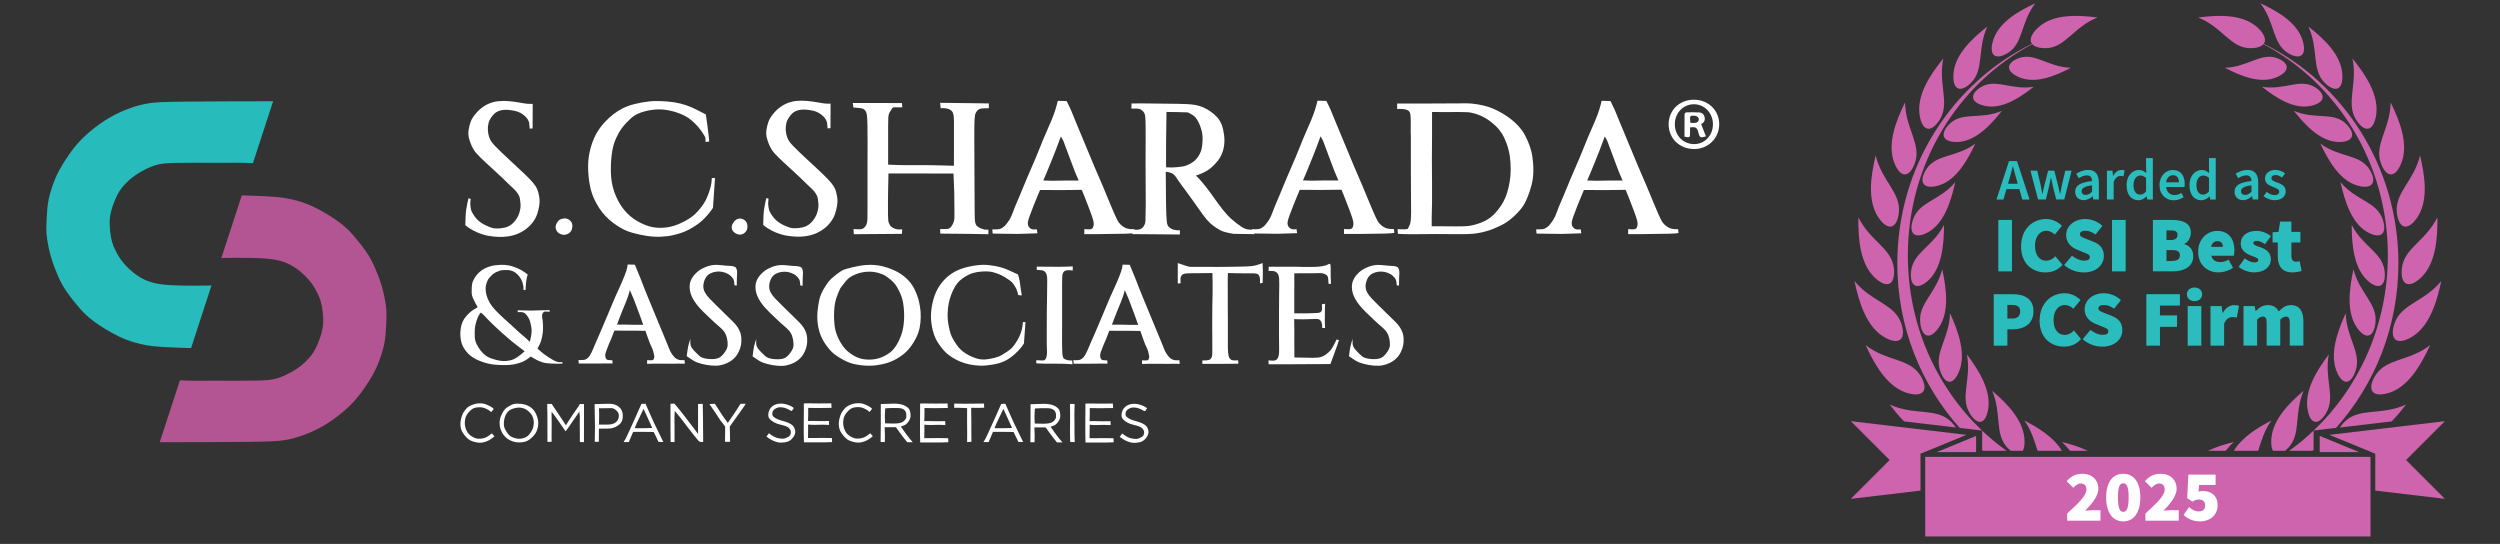 <?xml version="1.0" encoding="UTF-8"?>
<svg xmlns="http://www.w3.org/2000/svg" id="Layer_1" width="528.58" height="115" viewBox="0 0 528.58 115">
  <rect x="0" y="0" width="528.58" height="115" fill="#333333" stroke="none"/>
  <path d="M358.14,21.08c3.04,0,5.37,2.26,5.36,5.2-.01,2.93-2.33,5.22-5.28,5.23-3.1,0-5.41-2.22-5.42-5.22,0-2.97,2.28-5.21,5.34-5.21ZM362.17,26.26c0-2.36-1.8-4.23-4.04-4.22-2.26.01-4.02,1.87-4.02,4.23,0,2.4,1.78,4.21,4.12,4.2,2.23-.02,3.95-1.85,3.94-4.21Z" style="fill:#fff; stroke-width:0px;"></path>
  <path d="M357.33,26.95c0,.4,0,.75,0,1.1,0,1.05-.03,1.07-1.18.85,0-1.58,0-3.18.02-4.77,0-.13.22-.37.35-.37.94-.02,1.88-.05,2.81.02.57.05.97.44,1.09,1.03.15.76-.27,1.2-.74,1.44.35.88.68,1.73,1.01,2.58-1.17.37-1.32.28-1.59-.78-.28-1.1-.52-1.26-1.77-1.11ZM357.38,25.95c1.14.17,1.77-.07,1.8-.66.02-.5-.44-.84-1.15-.84-.73,0-.77.07-.64,1.5Z" style="fill:#fff; stroke-width:0px;"></path>
  <g id="g347">
    <path id="path14" d="M53.48,34.48l4.27-13.07c-7.29.01-14.59.03-18.96.08-4.37.05-5.81.13-7.15.32s-2.57.51-3.97,1c-1.4.49-2.96,1.16-4.51,2.06-1.55.9-3.08,2.03-4.32,3.1s-2.22,2.08-3.08,3.15c-.86,1.07-1.62,2.2-2.28,3.25-.66,1.06-1.21,2.05-1.73,3.24-.51,1.19-.98,2.58-1.27,3.74-.3,1.16-.42,2.09-.51,3.24-.09,1.15-.15,2.51-.17,3.48-.01.97.02,1.54.17,2.53.15.99.42,2.4.83,3.8.41,1.4.95,2.78,1.47,3.95s1.01,2.14,1.83,3.33c.82,1.19,1.96,2.61,2.82,3.58s1.43,1.5,2.09,2.04c.66.54,1.41,1.09,2.19,1.6s1.58.99,2.49,1.49c.91.5,1.92,1.02,3.12,1.47s2.57.84,3.94,1.09,2.73.36,4.34.45,3.46.14,5.31.2l4.32-13.25c-.85.03-1.71.05-3.31.05-1.6,0-3.94-.01-5.69-.13-1.75-.12-2.92-.34-3.9-.65-.98-.31-1.77-.71-2.53-1.2s-1.48-1.07-2.12-1.68c-.64-.61-1.18-1.25-1.58-1.8-.4-.55-.65-1-.9-1.46-.24-.46-.48-.92-.69-1.44-.21-.52-.39-1.09-.53-1.87-.15-.78-.26-1.77-.28-2.63-.03-.86.03-1.61.21-2.44.18-.84.48-1.76.82-2.6.34-.84.72-1.59,1.07-2.14.35-.55.67-.9,1-1.26.33-.36.67-.72,1.12-1.11.44-.39.98-.81,1.61-1.21s1.33-.8,2-1.12c.67-.32,1.31-.56,1.89-.74s1.13-.28,1.83-.35c.7-.07,1.56-.11,2.56-.13s2.14-.03,3.69-.03c1.55,0,3.51.01,5.16.01s2.99-.02,4.16-.01c1.18,0,2.19.04,3.2.08h0Z" style="fill:#27bbbc; stroke-width:0px;"></path>
    <path id="path26" d="M38.04,80.43l-4.27,13.07c7.29-.01,14.59-.03,18.96-.08,4.37-.05,5.81-.13,7.15-.32s2.57-.51,3.97-1c1.4-.49,2.96-1.16,4.51-2.06s3.08-2.03,4.32-3.1c1.25-1.07,2.22-2.08,3.08-3.15.86-1.07,1.62-2.2,2.28-3.25s1.21-2.05,1.73-3.24c.51-1.19.98-2.58,1.27-3.74.3-1.16.42-2.09.51-3.24.09-1.15.15-2.51.17-3.48.01-.97-.02-1.54-.17-2.53-.15-.99-.42-2.4-.83-3.8-.41-1.4-.95-2.78-1.47-3.95s-1.01-2.14-1.83-3.33c-.82-1.19-1.96-2.61-2.82-3.58-.86-.97-1.43-1.5-2.09-2.04-.66-.54-1.41-1.09-2.19-1.6s-1.58-.99-2.49-1.49c-.91-.5-1.92-1.02-3.12-1.47-1.2-.45-2.57-.84-3.94-1.09-1.37-.25-2.73-.36-4.34-.45s-3.46-.14-5.31-.2l-4.32,13.25c.85-.03,1.71-.05,3.31-.05,1.6,0,3.94.01,5.69.13,1.75.12,2.92.34,3.9.65s1.77.71,2.53,1.2c.76.49,1.48,1.07,2.12,1.68.64.61,1.18,1.25,1.58,1.8.4.55.65,1,.9,1.46.24.46.48.92.69,1.44s.39,1.09.53,1.87c.15.78.26,1.77.28,2.63.03.86-.03,1.61-.21,2.44-.18.84-.48,1.76-.82,2.6-.34.84-.72,1.59-1.07,2.14s-.67.9-1,1.26-.67.72-1.12,1.11-.98.81-1.61,1.21-1.33.8-2,1.12-1.31.56-1.89.74c-.59.17-1.13.28-1.83.35-.7.07-1.56.11-2.56.13s-2.14.03-3.69.03c-1.55,0-3.51-.01-5.16-.01-1.65,0-2.99.02-4.16.01-1.18,0-2.19-.04-3.2-.08h0Z" style="fill:#b35592; stroke-width:0px;"></path>
  </g>
  <path id="path42" d="M175.59,27.1l.02-5.19c-.4.01-.8.02-1.27-.03-.47-.05-1.02-.16-1.67-.27s-1.42-.22-2.17-.28c-.75-.06-1.5-.06-2.19.02s-1.32.24-1.94.5c-.61.26-1.21.62-1.74,1.06-.54.44-1.01.97-1.37,1.43-.35.47-.59.88-.78,1.4s-.35,1.16-.43,1.73c-.07.57-.06,1.07.07,1.64.13.57.37,1.2.61,1.74.25.53.5.97,1,1.54.5.57,1.25,1.28,1.93,1.91.68.63,1.28,1.18,1.88,1.73.6.55,1.2,1.1,1.72,1.6s.96.95,1.36,1.33c.4.38.75.69,1,.93.25.24.39.4.52.56.13.16.25.32.35.48.1.16.18.31.25.47s.13.34.18.62c.05.28.09.66.11,1,.02.34.02.64-.02.93s-.11.56-.18.83c-.08.26-.15.52-.29.81-.14.29-.34.63-.56.92-.22.3-.45.55-.73.79-.28.23-.59.44-.96.59-.36.15-.77.23-1.25.3-.47.06-1.01.1-1.47.05-.46-.05-.83-.19-1.21-.34s-.74-.32-1.04-.48c-.3-.16-.53-.32-.77-.49-.24-.18-.48-.38-.71-.61-.23-.24-.44-.51-.64-.81-.2-.29-.39-.61-.5-.85s-.13-.43-.18-.68-.1-.55-.11-.88c0-.34.04-.71.08-1.09l-.45-.14c-.06.21-.11.41-.2.8-.09.39-.2.96-.28,1.5-.08.53-.12,1.02-.14,1.58-.03.56-.05,1.18-.06,1.81.26.21.52.42.94.69.42.27,1.01.6,1.67.88.67.28,1.42.52,2.21.67.79.15,1.62.22,2.32.24.71.02,1.3-.02,1.96-.12.66-.1,1.39-.28,2.14-.61.75-.33,1.51-.82,2.13-1.38.62-.56,1.1-1.2,1.44-1.83s.51-1.23.65-1.82c.14-.59.24-1.16.25-1.66.02-.5-.05-.92-.14-1.35-.09-.43-.19-.88-.35-1.28s-.37-.74-.76-1.22-.95-1.1-1.85-1.96c-.89-.86-2.11-1.98-3.29-3.07-1.18-1.1-2.31-2.17-2.98-2.87s-.87-1.01-1.05-1.36-.33-.74-.42-1.21c-.09-.47-.13-1.01-.09-1.52.04-.51.15-.98.34-1.39s.45-.75.67-1.02c.23-.27.42-.47.65-.63.23-.16.49-.27.75-.36.26-.09.52-.16.83-.19s.7-.03,1.14,0c.44.04.95.12,1.38.22s.8.23,1.16.43.69.46.93.68c.24.22.39.41.52.61.13.2.24.42.31.66.06.23.08.47.1.7s.04.44.05.65c.2-.01.39-.02.49-.03s.1,0,.1,0h0Z" style="fill:#fff; stroke-width:0px;"></path>
  <path id="path34" d="M112.61,27.15l.02-5.19c-.4.01-.8.02-1.27-.03s-1.02-.16-1.67-.27c-.65-.11-1.42-.22-2.17-.28-.75-.06-1.5-.06-2.19.02-.69.08-1.32.24-1.94.5s-1.21.62-1.74,1.06-1.01.97-1.37,1.43c-.35.47-.59.88-.78,1.4-.2.52-.35,1.16-.43,1.73-.07.57-.06,1.07.07,1.64s.37,1.2.61,1.74c.25.53.5.97,1,1.54.5.57,1.25,1.28,1.93,1.91.68.63,1.28,1.18,1.88,1.73.6.55,1.2,1.1,1.72,1.6s.96.95,1.36,1.33.75.69,1,.93c.25.24.39.4.52.56.13.16.25.32.35.48s.18.31.25.47.13.34.18.62.09.66.11,1,.02.64-.02.93-.11.56-.18.83c-.08.26-.15.52-.29.81s-.34.63-.56.92c-.22.3-.45.55-.73.79-.28.23-.59.44-.96.59-.36.15-.77.23-1.25.3-.47.06-1.01.1-1.47.05-.46-.05-.83-.19-1.21-.34-.37-.15-.74-.32-1.04-.48s-.53-.32-.77-.49-.48-.38-.71-.61-.44-.51-.64-.81c-.2-.29-.39-.61-.5-.85s-.13-.43-.18-.68c-.04-.24-.1-.55-.11-.88s.04-.71.08-1.09l-.45-.14c-.06.21-.11.41-.2.8-.09.39-.2.96-.28,1.5-.08.53-.12,1.02-.14,1.58s-.05,1.18-.06,1.81c.26.21.52.42.94.69.42.27,1.01.6,1.67.88.67.28,1.42.52,2.21.67s1.62.22,2.32.24c.71.02,1.3-.02,1.96-.12s1.39-.28,2.14-.61,1.51-.82,2.13-1.38c.62-.56,1.1-1.2,1.44-1.83.33-.62.51-1.23.65-1.82.14-.59.24-1.16.25-1.66.02-.5-.05-.92-.14-1.35s-.19-.88-.35-1.28-.37-.74-.76-1.22c-.39-.48-.95-1.1-1.85-1.96s-2.11-1.98-3.29-3.07c-1.18-1.1-2.31-2.17-2.98-2.87-.67-.7-.87-1.01-1.05-1.36s-.33-.74-.42-1.21c-.09-.47-.13-1.01-.09-1.52s.15-.98.34-1.39.45-.75.67-1.02c.23-.27.42-.47.65-.63s.49-.27.75-.36c.26-.09.52-.16.83-.19.32-.03.7-.03,1.14,0,.44.04.95.12,1.38.22s.8.23,1.16.43.69.46.93.68.39.41.52.61c.13.2.24.42.31.66s.08.47.1.7c.02.23.04.44.05.65.2-.01.39-.02.49-.03s.1,0,.1,0h0Z" style="fill:#fff; stroke-width:0px;"></path>
  <path id="path50" d="M119.32,46.19c-.28,0-.62.08-.88.21-.26.13-.43.32-.57.53-.14.21-.26.44-.33.66-.07.22-.1.45-.05.68s.17.48.3.66c.12.18.24.3.45.42.2.12.49.25.79.29.31.04.63-.02.94-.15s.58-.34.76-.63.27-.64.29-.95c.02-.31-.03-.58-.13-.8-.1-.22-.26-.4-.41-.52s-.28-.2-.46-.28c-.18-.07-.41-.14-.69-.14h0Z" style="fill:#fff; stroke-width:0px;"></path>
  <path id="path54" d="M156.29,46.22c-.29.03-.57.15-.82.37-.26.22-.49.54-.63.86s-.18.66-.09.97c.09.31.3.58.59.79.28.21.64.36.97.39s.66-.06.95-.24c.29-.19.54-.47.67-.81s.13-.73.08-1.03c-.05-.3-.15-.51-.3-.7-.15-.19-.35-.35-.6-.47-.25-.11-.54-.17-.82-.14h0Z" style="fill:#fff; stroke-width:0px;"></path>
  <path id="path58" d="M149.92,29.95c.15-.01-.68-5.75-.68-5.75-.67-.35-1.34-.7-2.02-1.04-.68-.33-1.38-.65-2.14-.91-.77-.26-1.61-.47-2.55-.62s-1.98-.22-2.84-.25-1.54-.04-2.47.07c-.93.1-2.12.31-3.1.56-.98.25-1.76.55-2.46.89-.69.35-1.3.75-1.89,1.19-.58.45-1.15.94-1.74,1.57-.6.63-1.23,1.39-1.74,2.24-.51.85-.91,1.78-1.22,2.75-.31.97-.53,1.97-.64,2.96-.11.99-.11,1.98-.03,3.09.08,1.11.24,2.35.53,3.43.29,1.08.7,2.01,1.14,2.81.43.8.88,1.48,1.35,2.06s.95,1.06,1.48,1.52c.53.46,1.1.89,1.74,1.3.64.41,1.33.79,2.13,1.09s1.71.53,2.62.72c.91.19,1.83.34,2.8.4s2,.02,2.88-.09,1.62-.3,2.28-.49,1.26-.39,2.02-.77c.76-.37,1.68-.92,2.45-1.51.77-.59,1.38-1.24,1.84-1.78.46-.55.77-.99,1.08-1.44l.44-6.32-.68.02c-.03.48-.05.96-.17,1.53-.12.56-.32,1.21-.56,1.85-.24.64-.51,1.26-.9,1.89-.39.63-.89,1.25-1.33,1.74-.44.49-.82.84-1.28,1.18s-.98.67-1.66,1.02c-.68.35-1.5.72-2.38.96s-1.78.36-2.69.35c-.91,0-1.8-.14-2.77-.48-.96-.34-1.99-.87-2.83-1.47-.84-.59-1.48-1.24-2.03-1.93-.55-.69-1.01-1.42-1.42-2.28-.42-.86-.79-1.85-1.02-2.93-.23-1.08-.32-2.24-.31-3.52.01-1.28.13-2.67.32-3.76.2-1.09.48-1.87.81-2.61.33-.74.72-1.46,1.24-2.15s1.17-1.37,1.73-1.88c.55-.51,1.01-.84,1.71-1.15.71-.31,1.67-.59,2.64-.74s1.94-.19,2.96-.07c1.02.12,2.08.41,2.95.73.87.32,1.54.67,2.09,1.05s.98.77,1.39,1.19c.41.41.8.85,1.13,1.3.34.45.62.92.79,1.2.17.29.23.39.25.58s.02.48,0,.76c.3-.03.6-.05.75-.07h0Z" style="fill:#fff; stroke-width:0px;"></path>
  <path id="path62" d="M187.78,34.8c0-3.08,0-6.16,0-7.96,0-1.79.03-2.3.15-2.69.12-.39.35-.67.5-.91s.22-.43.42-.51.53-.04.88-.03.7,0,1.05-.01l-.09-.9-10.38-.02.12.95c.28.04.56.07.89.09.34.02.73.04,1.05.15.32.12.56.34.73.69.17.34.27.81.31,2.84.04,2.03.02,5.64.01,9.07,0,3.43,0,6.7,0,8.64s0,2.57-.15,3.06c-.15.49-.45.85-.75,1.03-.29.18-.58.19-.92.19-.34,0-.74-.03-1.14-.05l.07,1.09,5.27-.04,4.9-.04.05-.95c-.4.03-.79.05-1.21-.04-.42-.09-.85-.29-1.13-.55-.28-.26-.41-.57-.5-.83s-.14-.5-.16-1.65c-.02-1.15,0-3.22.02-4.84.02-1.61.05-2.76.08-3.91l13.75.02c.06,1.25.12,2.49.16,3.98.03,1.49.03,3.21.04,4.23,0,1.02,0,1.33-.05,1.62-.05.29-.14.55-.3.86-.16.31-.39.66-.64.84-.25.18-.52.19-.86.2s-.76.01-1.18.02l.05.95,6.14.06,4.02.07v-.96c-.32.01-.64.03-1.04-.08-.4-.1-.89-.32-1.21-.56-.32-.24-.47-.51-.55-.94-.08-.44-.1-1.05-.11-2.84-.01-1.79-.02-4.76-.04-7.51-.01-2.75-.03-5.27-.03-7.2,0-1.93,0-3.26.05-4.11.05-.85.13-1.21.28-1.5s.34-.51.54-.65c.2-.14.4-.21.77-.25s.9-.03,1.43-.03v-1.02c-1.18-.02-2.35-.04-4.07-.06s-3.97-.05-6.22-.07l.1,1.14c.34-.02.68-.04,1.07.02.39.06.84.2,1.15.45s.47.6.54,1.19.07,1.42.06,2.56c0,1.14,0,2.59,0,3.81,0,1.22,0,2.2-.01,2.85s0,.97,0,1.29c-1.81-.06-3.62-.11-5.38-.13-1.75-.02-3.45,0-4.86,0-1.41-.01-2.53-.06-3.65-.11h0s0,0,0,0Z" style="fill:#fff; stroke-width:0px;"></path>
  <path id="path66" d="M223.66,21.29c-.14.58-.29,1.16-.49,1.81-.2.66-.47,1.4-.89,2.41-.42,1.01-1.01,2.3-1.57,3.63s-1.09,2.71-1.69,4.15c-.6,1.44-1.27,2.93-1.87,4.34-.6,1.4-1.12,2.71-1.54,3.71-.42,1-.74,1.7-1.03,2.43s-.54,1.49-.81,2.06c-.26.57-.54.95-.76,1.24s-.39.51-.59.71c-.2.19-.43.35-.64.47s-.39.19-.71.22c-.33.04-.8.04-1.27.04l.09.88,5.31.07,4.14-.13-.12-.84c-.36.03-.72.07-1.03-.03s-.58-.33-.73-.62c-.15-.29-.17-.63-.11-.99.06-.36.2-.75.42-1.36.22-.61.53-1.43.82-2.15s.54-1.32.75-1.83c.21-.51.39-.93.56-1.34l4.75.02,4.07-.05c.16.38.32.76.55,1.34s.53,1.35.84,2.17.64,1.68.84,2.29c.2.61.28.97.3,1.27.02.3-.03.55-.11.77-.08.22-.2.41-.52.48s-.83.02-1.35-.02l-.02,1.06c.7,0,1.39,0,3.02,0,1.63-.01,4.19-.04,5.61-.08s1.72-.1,2.01-.15l-.07-.8c-.58,0-1.17-.02-1.69-.21s-.99-.57-1.31-.9-.5-.63-.82-1.31-.79-1.77-1.27-2.93-1-2.43-1.57-3.78-1.22-2.81-1.87-4.35c-.65-1.54-1.31-3.17-2-4.81-.68-1.65-1.39-3.32-1.86-4.47-.47-1.15-.7-1.77-.98-2.4-.28-.64-.61-1.29-.93-1.94-.61-.01-1.22-.03-1.53-.04h-.31ZM224.31,28.85l.51.92c.43,1.16.87,2.32,1.29,3.46.42,1.14.84,2.26,1.16,3.08.33.82.56,1.34.8,1.86-.86,0-1.72,0-2.66,0-.95,0-1.98.03-3.01.05l-1.82-.06c.15-.35.31-.7.59-1.36.28-.67.68-1.65,1.05-2.56.37-.9.7-1.73,1.04-2.61s.69-1.83,1.04-2.78h0Z" style="fill:#fff; stroke-width:0px;"></path>
  <path id="path82" d="M278.57,21.26c-.14.58-.29,1.16-.49,1.81s-.47,1.4-.89,2.41c-.42,1.01-1.01,2.3-1.57,3.63-.56,1.33-1.09,2.71-1.69,4.15-.6,1.44-1.27,2.93-1.87,4.34-.6,1.4-1.12,2.71-1.54,3.71-.42,1-.74,1.7-1.03,2.43s-.54,1.49-.81,2.06c-.26.57-.54.95-.76,1.24s-.39.51-.59.71c-.2.19-.43.35-.64.47s-.39.19-.71.22c-.33.04-.8.04-1.27.04l.09.88,5.31.07,4.14-.13-.12-.84c-.36.03-.72.07-1.03-.03s-.58-.33-.73-.62c-.15-.29-.17-.63-.11-.99s.2-.75.42-1.36c.22-.61.53-1.43.82-2.15.28-.72.54-1.32.75-1.83s.39-.93.56-1.34l4.75.02,4.07-.05c.16.38.32.76.55,1.34s.53,1.35.84,2.17c.31.82.64,1.68.84,2.29.2.61.28.97.3,1.27.02.3-.03.55-.11.77s-.2.41-.52.48-.83.02-1.35-.02l-.02,1.06c.7,0,1.39,0,3.02,0,1.63-.01,4.19-.04,5.61-.08s1.72-.1,2.01-.15l-.07-.8c-.58,0-1.17-.02-1.69-.21s-.99-.56-1.31-.9-.5-.63-.82-1.31c-.32-.69-.79-1.77-1.27-2.93-.49-1.17-1-2.43-1.57-3.78-.58-1.36-1.22-2.81-1.87-4.35-.65-1.54-1.31-3.17-2-4.81-.68-1.65-1.39-3.32-1.86-4.47-.47-1.15-.71-1.77-.98-2.4-.28-.64-.6-1.29-.93-1.94-.61-.01-1.22-.03-1.53-.04h-.31ZM279.22,28.83l.51.92c.43,1.16.87,2.32,1.29,3.46s.84,2.26,1.16,3.08c.33.82.56,1.34.8,1.86-.86,0-1.72,0-2.66,0-.95,0-1.98.03-3.01.05l-1.82-.06c.15-.35.31-.7.59-1.36.28-.67.68-1.65,1.05-2.56.37-.9.7-1.73,1.04-2.61s.69-1.83,1.04-2.78h0Z" style="fill:#fff; stroke-width:0px;"></path>
  <path id="path92" d="M338.65,21.29c-.14.58-.29,1.16-.49,1.81s-.47,1.4-.89,2.41c-.42,1.01-1.01,2.3-1.57,3.63s-1.09,2.71-1.69,4.15c-.6,1.44-1.27,2.93-1.87,4.34-.6,1.4-1.12,2.71-1.54,3.71-.42,1-.74,1.7-1.03,2.43-.29.73-.54,1.49-.81,2.06s-.54.95-.76,1.24-.39.52-.59.71c-.2.19-.43.35-.64.47s-.39.19-.71.22-.8.04-1.27.04l.09.88,5.31.07,4.14-.13-.12-.84c-.36.03-.72.07-1.03-.03-.31-.1-.58-.33-.73-.62s-.17-.63-.11-.99c.06-.36.2-.75.42-1.36.22-.61.53-1.43.82-2.15.28-.72.54-1.32.75-1.83s.39-.93.56-1.34l4.75.02,4.07-.05c.16.38.32.76.55,1.34s.53,1.35.84,2.17.64,1.68.84,2.29.28.97.3,1.27c.02.3-.03.55-.11.77s-.2.41-.52.48-.83.02-1.35-.02l-.02,1.06c.7,0,1.39,0,3.02,0,1.63-.01,4.19-.04,5.61-.08s1.72-.1,2.01-.15l-.07-.8c-.58,0-1.17-.02-1.69-.21s-.99-.56-1.31-.9-.5-.63-.82-1.31-.79-1.77-1.27-2.93c-.49-1.17-1-2.43-1.57-3.78s-1.22-2.81-1.87-4.35c-.65-1.54-1.31-3.17-2-4.81s-1.39-3.32-1.86-4.47c-.47-1.15-.7-1.77-.98-2.4s-.61-1.29-.93-1.94c-.61-.01-1.22-.03-1.53-.04h-.31ZM339.31,28.85l.51.92c.43,1.16.87,2.32,1.29,3.46.42,1.14.84,2.26,1.16,3.08.33.82.56,1.34.8,1.86-.86,0-1.72,0-2.66,0-.95,0-1.98.03-3.01.05l-1.82-.06c.15-.35.31-.7.59-1.36.28-.67.68-1.65,1.05-2.56s.7-1.73,1.04-2.61c.34-.89.69-1.83,1.04-2.78h0Z" style="fill:#fff; stroke-width:0px;"></path>
  <path id="path102" d="M240.41,21.87c-.48,0-.83,0-1.17,0,0,.37-.02.73-.02.91s0,.18,0,.18c.44-.01.87-.02,1.22,0s.6.08.85.25c.26.17.52.44.68.76s.19.67.22,1.42.04,1.9.04,3.52c0,1.61-.02,3.69-.02,5.46,0,1.77,0,3.24.02,4.69.01,1.45.03,2.88.02,4.07,0,1.19-.05,2.15-.05,2.76,0,.61.01.88-.07,1.22-.08.33-.27.74-.54,1.01s-.62.41-1,.45-.78-.01-1.19-.07l.02,1c1.32,0,2.64.02,4.31.03,1.68.01,3.71.03,5.74.05v-.88c-.45,0-.89-.02-1.31-.13-.41-.12-.8-.34-1.05-.61-.25-.27-.36-.58-.43-1.31-.07-.73-.11-1.87-.14-3.66-.03-1.79-.04-4.23-.06-6.67.17,0,.35.02.65.09s.72.22,1.05.49c.33.28.56.69.98,1.3.42.62,1.03,1.43,1.62,2.23.59.8,1.16,1.57,1.77,2.44.62.87,1.28,1.85,1.85,2.61s1.03,1.3,1.52,1.75c.49.45,1,.79,1.46,1.08.47.29.89.52,1.45.7.57.18,1.28.31,1.99.43l4.39.06-.06-.93c-.45,0-.89,0-1.3-.06-.4-.06-.76-.19-1.36-.57-.6-.38-1.44-1.02-2.14-1.65-.7-.63-1.25-1.26-1.83-1.99-.58-.73-1.18-1.55-1.77-2.38s-1.17-1.65-1.75-2.39c-.58-.74-1.15-1.39-1.51-1.77-.36-.39-.5-.52-.63-.64.52-.18,1.04-.35,1.58-.61.54-.26,1.09-.6,1.63-1.05s1.08-1.02,1.51-1.59.73-1.17.95-1.85c.22-.68.35-1.46.36-2.28,0-.82-.12-1.67-.29-2.4-.17-.73-.4-1.33-.72-1.85-.32-.52-.75-.96-1.19-1.34-.44-.38-.88-.7-1.38-.99s-1.04-.55-1.59-.72c-.55-.18-1.1-.28-1.71-.35s-1.3-.11-3.09-.14c-1.8-.03-4.71-.06-6.51-.08-.9,0-1.52,0-2.01-.01h0ZM246.61,23.67l2.26.03,2.25.06c.6.29,1.2.58,1.65,1.09.45.5.82,1.36,1.01,1.87.19.5.38,1.16.45,1.82.07.66.04,1.44-.04,2.12-.08.68-.22,1.26-.48,1.8-.26.54-.63,1.04-1.02,1.41-.39.38-.8.63-1.24.85s-.9.4-1.51.5c-.61.11-1.36.15-2.12.19l-1.27-.03c0-.22,0-.44-.01-1.35,0-.91,0-2.49.01-4.3.02-1.8.05-3.82.08-5.84l-.03-.22Z" style="fill:#fff; stroke-width:0px;"></path>
  <path id="path118" d="M308.91,21.86c-.34,0-.71,0-1.15,0-1.75.01-4.43.03-6.64.03s-3.97,0-5.72,0v1.16c.41-.02.81-.04,1.2,0,.39.03.75.12.99.23s.36.26.46.44c.1.18.18.4.21,1.11s.02,1.93,0,3.15c.02.07.03.13.04,1.24,0,1.11,0,3.26,0,5.25,0,1.99,0,3.8.02,5.57.01,1.77.04,3.5.03,4.63,0,1.14-.04,1.69-.09,2.07-.05.38-.12.6-.19.78s-.13.31-.2.45-.15.28-.22.42c-.18.05-.35.09-.71.1-.36.01-.9,0-1.44-.03l.06.98c.8.04,1.6.08,3.01.08,1.41,0,3.43-.03,5.24-.04,1.81,0,3.41.02,4.64.03,1.23,0,2.1,0,3.02-.09.92-.09,1.88-.27,2.84-.55s1.9-.66,2.71-1.05,1.49-.78,2.23-1.36c.74-.58,1.54-1.35,2.12-2.04.58-.69.95-1.31,1.26-1.95.31-.64.56-1.31.82-2.1s.52-1.7.65-2.7c.13-1,.12-2.09.05-3.11s-.21-1.96-.43-2.77-.49-1.49-.8-2.19-.65-1.4-1.23-2.16c-.57-.77-1.38-1.6-2.36-2.35-.98-.75-2.12-1.41-3.09-1.87-.97-.46-1.75-.7-2.57-.9-.82-.2-1.67-.35-2.5-.42-.63-.05-1.24-.07-2.25-.06h0ZM308.25,23.68c.74,0,1.47.01,1.97.04.51.03.8.08,1.24.2.45.11,1.05.29,1.64.55.59.26,1.16.59,1.69.97s1.02.78,1.48,1.22.87.93,1.26,1.54c.38.61.73,1.35,1.02,2.16.29.8.52,1.67.67,2.62.14.95.2,1.98.19,2.88,0,.9-.08,1.68-.2,2.47-.13.8-.31,1.62-.53,2.35-.22.73-.49,1.37-.81,1.96s-.68,1.15-1.2,1.79c-.52.64-1.18,1.36-2.07,1.92s-1.99.95-2.86,1.18-1.51.3-2.41.32c-.9.03-2.07.01-3.22,0-1.15,0-2.28-.01-3.4-.01,0-.59-.02-1.17,0-1.94.01-.77.05-1.74.07-2.94.02-1.2.01-2.64,0-4.22s-.03-3.31-.03-5.02c0-1.7.01-3.38.03-5.06h0v-4.98c1.09.01,2.17.02,3.08.02s1.67-.02,2.41-.02h0Z" style="fill:#fff; stroke-width:0px;"></path>
  <path id="path130" d="M105.76,56.01c-.33,0-.66.03-.96.06-.61.07-1.13.21-1.6.38s-.9.39-1.29.66c-.39.27-.75.59-1.05.94s-.53.73-.71,1.07-.29.64-.35,1.02-.06.85-.07,1.24-.01.7.05,1c.06.3.19.59.32.87s.27.56.42.85.32.57.48.86c-.22.12-.44.25-.68.4s-.52.32-.76.52-.46.42-.7.67c-.24.25-.5.52-.73.88s-.43.83-.56,1.27-.17.86-.21,1.23c-.03.38-.05.72-.02,1.12s.1.87.19,1.24.19.65.36.98c.17.33.42.7.69,1.04s.56.64.93.93.81.56,1.22.76.78.34,1.2.49.9.31,1.46.43,1.21.19,1.86.23,1.29.05,1.83.04.99-.05,1.4-.12c.42-.07.8-.17,1.18-.28s.73-.24,1.07-.41.69-.4.93-.57.4-.3.55-.43c.36.22.73.43,1.01.59s.48.25.71.35.48.19.73.27.5.14.77.18c.27.04.57.07,1.05.1s1.15.04,1.6.04c.44,0,.65-.02.86-.04l-.07-.33c-.15.02-.29.05-.45.05-.16,0-.34,0-.59-.08-.24-.07-.55-.2-.88-.38-.33-.18-.69-.41-1.03-.63s-.65-.44-.96-.67c-.31-.23-.6-.49-.82-.68s-.36-.32-.5-.44c.16-.3.32-.61.45-.87s.23-.49.34-.88.24-.94.31-1.48c.07-.54.08-1.07.07-1.57s-.05-.95-.1-1.31-.13-.64-.11-.88.11-.44.2-.58.19-.19.29-.25c.25,0,.5,0,.68,0s.3.03.42.05l.02-.37c-.37,0-.74.02-1.2.02-.46,0-1,.02-1.47.04s-.85.04-1.26.04c-.4,0-.82-.02-1.29-.03-.48-.01-1.02-.02-1.56-.03l.07.41c.19-.02.38-.05.6-.04.22,0,.46.04.67.13.2.09.36.25.52.44s.31.43.44.64.23.4.33.75.22.86.28,1.23.06.59.05.88-.03.63-.1,1.01c-.07.38-.17.81-.28,1.23-.23-.24-.46-.48-.87-.84s-.99-.83-1.52-1.3c-.53-.47-1-.94-1.5-1.4s-1.04-.93-1.64-1.47c-.59-.54-1.24-1.16-1.75-1.71s-.88-1.03-1.18-1.54c-.3-.51-.52-1.06-.66-1.52s-.19-.84-.21-1.18-.01-.65.06-1c.08-.36.22-.76.35-1.04s.26-.42.32-.49.06-.07.13-.15c.07-.08.2-.23.38-.41s.4-.38.65-.53.52-.24.74-.33.37-.17.62-.22.59-.05.9-.06c.31,0,.6-.02.93.04.34.06.73.2,1.07.42s.65.52.89.81.43.59.58.92.26.7.32,1.04.06.67.07,1l.43-.04c.02-.49.05-.98.09-1.42s.11-.84.17-1.14.13-.49.19-.68c-.36-.29-.73-.58-1.27-.89s-1.25-.62-1.87-.82-1.13-.29-1.75-.33c-.31-.02-.64-.03-.97-.02h0ZM101.65,66.07c.52.39.95.89,1.54,1.51.59.61,1.35,1.33,2.06,1.99s1.39,1.27,2.05,1.83c.65.56,1.28,1.07,1.88,1.54s1.17.9,1.75,1.33c-.35.3-.7.6-1.07.89s-.78.56-1.14.74-.69.27-1.09.34-.87.12-1.34.09c-.47-.02-.95-.12-1.45-.25-.5-.13-1.02-.28-1.49-.51s-.9-.55-1.26-.92c-.37-.37-.68-.79-.96-1.24s-.52-.94-.64-1.43c-.12-.5-.12-1.01-.12-1.52s.01-1,.09-1.46.21-.91.34-1.3c.13-.38.25-.7.41-.98s.35-.52.45-.63Z" style="fill:#fff; stroke-width:0px;"></path>
  <path id="path142" d="M132.7,55.92c-.02.25-.05.5-.14.86-.09.36-.24.83-.5,1.49-.26.67-.63,1.53-.99,2.33-.36.81-.72,1.55-1.07,2.36-.35.8-.7,1.67-1.01,2.41-.31.74-.58,1.37-.95,2.25-.37.88-.85,2.03-1.24,2.92-.39.89-.68,1.54-.92,2.09-.24.55-.41,1-.59,1.41s-.37.78-.54,1.06c-.17.28-.33.47-.52.63s-.42.3-.74.36c-.33.06-.76.04-1.18.02l.06.76c.36,0,.73,0,1.31,0,.59,0,1.41,0,2.15,0,.74,0,1.42-.02,2.02-.02.6,0,1.14,0,1.67,0l-.05-.67c-.21-.01-.42-.03-.61-.04-.19-.02-.35-.03-.47-.08-.12-.05-.2-.12-.27-.25s-.12-.31-.14-.5c-.02-.19-.01-.39.04-.6s.14-.45.27-.79.3-.79.47-1.2c.17-.41.34-.77.46-1.06.12-.29.19-.5.3-.78s.24-.63.38-.98c.7,0,1.41,0,1.97.01.56,0,.98,0,1.42,0s.89,0,1.42.01c.53,0,1.15.02,1.76.03.14.41.27.81.44,1.28s.35.99.54,1.45.41.86.54,1.2.19.64.24.88c.05.24.1.43.11.56.02.14,0,.23-.03.35-.03.12-.09.27-.15.36s-.15.13-.38.14c-.23.01-.6,0-.96-.01v.77c.37-.02.74-.03,1.41-.04.67,0,1.64-.01,2.37,0s1.21.02,1.66.01c.45,0,.87-.02,1.29-.02s.83,0,1.24.02l-.06-.76c-.16,0-.33,0-.5,0-.17,0-.36.01-.57-.03-.21-.04-.45-.14-.65-.26-.2-.12-.35-.26-.56-.5s-.47-.57-.69-1.01-.42-.96-.68-1.62c-.26-.66-.59-1.45-.97-2.36-.38-.92-.81-1.96-1.15-2.77-.33-.81-.57-1.37-.85-2.06s-.63-1.51-.96-2.31c-.33-.8-.65-1.58-.93-2.3-.29-.72-.54-1.39-.75-1.94s-.4-.97-.6-1.45c-.2-.48-.42-1.02-.64-1.57l-1.55-.04ZM133.17,61.34c.29.66.59,1.32.83,1.92s.43,1.15.66,1.75c.22.6.47,1.26.7,1.88s.43,1.2.64,1.78c-.47.01-.94.02-1.59.01-.65,0-1.49-.04-2.18-.05-.69-.01-1.24,0-1.78,0,.08-.2.15-.4.26-.68s.25-.64.41-1.07c.17-.43.36-.92.55-1.4s.4-.95.6-1.44c.2-.49.39-.99.54-1.44.15-.45.25-.86.36-1.27h0Z" style="fill:#fff; stroke-width:0px;"></path>
  <path id="path154" d="M237.35,55.94c-.02.25-.05.5-.14.86s-.24.83-.5,1.5c-.26.67-.63,1.53-.99,2.33-.36.81-.72,1.55-1.07,2.36-.35.8-.7,1.67-1.01,2.41-.31.74-.58,1.37-.95,2.25-.37.88-.85,2.03-1.24,2.92-.39.89-.68,1.54-.92,2.09s-.41,1-.6,1.41c-.18.41-.37.78-.54,1.06-.17.28-.33.47-.52.63s-.42.3-.74.36c-.33.06-.76.04-1.18.02l.06.76c.36,0,.73,0,1.31,0,.59,0,1.41,0,2.15,0,.74,0,1.42-.02,2.02-.02.6,0,1.14,0,1.67,0l-.05-.67c-.21-.01-.42-.03-.61-.04s-.35-.03-.47-.08-.2-.12-.27-.25-.12-.31-.14-.5c-.02-.19-.01-.39.04-.6.05-.22.14-.45.27-.79.13-.34.3-.79.47-1.2s.34-.77.46-1.06c.12-.29.19-.5.3-.78.11-.28.24-.63.38-.98.7,0,1.41,0,1.97.01.56,0,.98,0,1.42,0s.89,0,1.42.01c.53,0,1.15.02,1.76.03.14.41.27.81.44,1.28.16.46.35.99.54,1.45.2.46.41.86.54,1.2.13.34.19.64.24.88.05.24.1.43.11.56.02.14,0,.23-.03.35-.03.12-.09.27-.15.36-.07.09-.15.13-.38.14-.23.01-.6,0-.96-.01v.77c.37-.02.74-.03,1.41-.04.67,0,1.64-.01,2.37,0s1.21.02,1.66.01c.45,0,.87-.02,1.29-.02s.83,0,1.24.02l-.06-.76c-.16,0-.33,0-.5,0-.17,0-.36.01-.57-.03-.21-.04-.45-.14-.65-.26-.2-.12-.35-.26-.56-.5s-.47-.57-.69-1.01-.42-.96-.68-1.62c-.26-.66-.59-1.45-.97-2.36-.38-.92-.81-1.96-1.15-2.77-.33-.81-.57-1.37-.85-2.06-.29-.69-.63-1.51-.96-2.31-.33-.8-.65-1.58-.93-2.3-.29-.72-.54-1.39-.75-1.94s-.4-.97-.6-1.45c-.2-.48-.42-1.02-.64-1.57l-1.54-.04ZM237.82,61.35c.29.66.59,1.32.83,1.92.24.6.43,1.15.66,1.75.22.6.47,1.26.7,1.88.23.62.43,1.2.64,1.78-.47.01-.94.02-1.59.01-.65,0-1.49-.04-2.18-.05-.69-.01-1.24,0-1.78,0,.08-.2.15-.4.26-.68s.25-.64.41-1.07.36-.92.55-1.4.4-.95.6-1.44c.2-.49.39-.99.54-1.44.15-.45.25-.86.36-1.27h0Z" style="fill:#fff; stroke-width:0px;"></path>
  <path id="path164" d="M155.61,56.61c-.35-.41-1.14-.38-1.95-.43s-1.62-.19-2.35-.18c-.73.01-1.37.17-1.96.39-.59.22-1.12.49-1.59.84s-.88.76-1.23,1.24c-.34.48-.62,1.03-.7,1.74s.04,1.56.4,2.4c.36.84.95,1.65,1.58,2.38.64.72,1.32,1.35,1.9,1.9.58.55,1.05,1.02,1.58,1.49s1.09.91,1.48,1.33c.4.42.62.82.78,1.27.16.45.25.95.29,1.4s.03.83-.13,1.25-.46.87-.76,1.23-.59.63-.99.81-.92.26-1.54.25c-.62,0-1.34-.09-1.85-.27-.5-.18-.78-.46-1.16-.84-.38-.37-.85-.84-1.11-1.22-.26-.39-.32-.7-.34-1.01s0-.64.03-.96c-.18.49-.35.99-.48,1.6-.13.62-.22,1.35-.31,2.09.37.24.74.49,1.06.71s.6.41,1.11.6c.51.2,1.27.4,2,.53s1.46.19,2.07.17c.61-.02,1.1-.12,1.58-.28s.97-.37,1.44-.68.92-.72,1.27-1.2.6-1.04.76-1.53c.16-.49.24-.91.26-1.42s0-1.11-.17-1.7c-.17-.59-.49-1.18-.89-1.7-.4-.52-.89-.97-1.38-1.45s-.99-.97-1.47-1.44c-.48-.47-.94-.92-1.43-1.4-.49-.48-1.01-.99-1.42-1.43-.41-.45-.72-.84-.95-1.27s-.37-.92-.33-1.49c.04-.57.25-1.23.54-1.68.29-.45.65-.71,1.02-.88s.74-.28,1.14-.33c.4-.05.82-.05,1.26.03.44.08.9.25,1.27.46.37.21.64.47.84.7.2.23.32.42.39.69s.1.64.12,1l.49.05s0-1.65.04-2.07c.04-.42.12-1.26-.23-1.67h0Z" style="fill:#fff; stroke-width:0px;"></path>
  <path id="path176" d="M184.01,55.99c-.78,0-1.57.09-2.33.22-1.01.17-1.96.43-2.56.59-.6.17-.86.25-1.39.59-.53.35-1.34.96-1.89,1.47-.55.51-.83.91-1.19,1.45s-.78,1.24-1.07,1.95-.44,1.44-.56,2.22-.22,1.64-.22,2.52c0,.88.11,1.79.32,2.65.21.86.53,1.67.98,2.45.45.78,1.03,1.53,1.56,2.09s1.01.91,1.63,1.31,1.4.82,2.16,1.12,1.5.46,2.28.57,1.57.15,2.37.13,1.62-.13,2.42-.3c.8-.18,1.58-.42,2.4-.81.81-.39,1.65-.92,2.36-1.54.71-.62,1.28-1.34,1.75-2.07.47-.74.85-1.49,1.11-2.21s.38-1.4.46-2.14.1-1.53.04-2.36-.21-1.7-.43-2.52c-.23-.82-.53-1.59-.87-2.25-.34-.66-.7-1.21-1.21-1.76s-1.15-1.12-1.92-1.59c-.77-.48-1.67-.87-2.58-1.17s-1.85-.51-2.85-.58c-.25-.02-.51-.02-.77-.02h0ZM183.72,57.43c.3,0,.6.02.89.05.77.09,1.46.31,1.97.52s.81.43,1.22.74c.41.31.91.72,1.3,1.17.39.45.66.93.94,1.49.28.56.58,1.19.78,2.04s.32,1.92.34,2.96c.02,1.04-.05,2.06-.22,2.95-.16.89-.42,1.64-.76,2.4s-.78,1.51-1.29,2.1c-.52.59-1.12,1.01-1.77,1.35-.65.34-1.35.61-2.18.74-.83.13-1.78.13-2.6-.04-.83-.17-1.54-.52-2.18-.93-.64-.41-1.22-.87-1.75-1.54s-1.01-1.53-1.35-2.34-.53-1.58-.63-2.55c-.1-.98-.11-2.17-.04-3.14.07-.97.22-1.71.45-2.41.23-.7.53-1.37.68-1.71s.15-.33.33-.58c.18-.24.54-.73.88-1.14s.65-.75,1.22-1.09c.57-.34,1.39-.68,2.22-.86.52-.12,1.04-.17,1.55-.17h0Z" style="fill:#fff; stroke-width:0px;"></path>
  <path id="path168" d="M169.53,56.65c-.35-.41-1.14-.38-1.95-.43s-1.62-.19-2.35-.18c-.73.01-1.37.17-1.96.39-.59.22-1.12.49-1.59.84s-.88.76-1.23,1.24c-.34.48-.62,1.03-.7,1.74s.04,1.56.4,2.4c.36.84.95,1.65,1.58,2.38.64.72,1.32,1.35,1.9,1.9.58.55,1.05,1.02,1.58,1.49s1.09.91,1.48,1.33c.4.42.62.82.78,1.27.16.45.25.95.29,1.4s.03.83-.13,1.25-.46.87-.76,1.23-.59.63-.99.81-.92.26-1.54.25c-.62,0-1.34-.09-1.85-.27-.5-.18-.78-.46-1.16-.84-.38-.37-.85-.84-1.11-1.22-.26-.39-.32-.7-.34-1.01-.02-.32,0-.64.03-.96-.18.49-.35.99-.48,1.6-.13.62-.22,1.35-.31,2.09.37.24.74.49,1.06.71s.6.41,1.11.6c.51.2,1.27.4,2,.53s1.46.19,2.07.17c.61-.02,1.1-.12,1.58-.28s.97-.37,1.44-.68.92-.72,1.27-1.2.6-1.04.76-1.53c.16-.49.24-.91.26-1.42s0-1.11-.17-1.7c-.17-.59-.49-1.18-.89-1.7-.4-.52-.89-.97-1.38-1.45s-.99-.97-1.47-1.44c-.48-.47-.94-.92-1.43-1.4-.49-.48-1.01-.99-1.42-1.43-.41-.45-.72-.84-.95-1.27s-.37-.92-.33-1.49c.04-.57.25-1.23.54-1.68.29-.45.65-.71,1.02-.88s.74-.28,1.14-.33c.4-.05.82-.05,1.26.03.44.08.9.25,1.27.46.37.21.64.47.84.7.2.23.32.42.39.69s.1.64.12,1l.49.05s0-1.65.04-2.07c.04-.42.12-1.26-.23-1.67h0Z" style="fill:#fff; stroke-width:0px;"></path>
  <path id="path184" d="M295.63,56.62c-.35-.41-1.14-.38-1.95-.43-.8-.05-1.62-.19-2.35-.18s-1.37.17-1.96.39-1.12.49-1.59.84c-.47.34-.88.76-1.23,1.24-.34.48-.62,1.03-.7,1.74s.04,1.56.4,2.4c.36.84.95,1.65,1.58,2.38.64.72,1.32,1.35,1.9,1.9.58.55,1.05,1.02,1.58,1.49.52.46,1.09.91,1.48,1.33s.62.82.78,1.27c.16.45.25.95.29,1.4.04.45.03.83-.13,1.25s-.46.87-.76,1.23c-.3.36-.59.63-.99.81s-.92.26-1.54.25c-.62,0-1.34-.09-1.85-.27-.5-.18-.78-.46-1.16-.84-.38-.37-.85-.84-1.11-1.22-.26-.39-.32-.7-.34-1.01-.02-.32,0-.64.03-.96-.18.49-.35.99-.48,1.6-.13.62-.22,1.35-.31,2.09.37.24.74.49,1.06.71s.6.41,1.11.6c.51.2,1.27.4,2,.53s1.46.19,2.07.17c.61-.02,1.1-.12,1.58-.28s.97-.37,1.44-.68.92-.72,1.27-1.2.6-1.04.76-1.53c.16-.49.24-.91.26-1.42s0-1.11-.17-1.7c-.17-.59-.49-1.18-.89-1.7-.4-.52-.89-.97-1.38-1.45s-.99-.97-1.47-1.44c-.48-.47-.94-.92-1.43-1.4s-1.01-.99-1.42-1.43c-.41-.45-.72-.84-.95-1.27-.23-.44-.37-.92-.33-1.49s.25-1.23.54-1.68c.29-.45.65-.71,1.02-.88s.74-.28,1.14-.33.82-.05,1.26.03.9.25,1.27.46c.37.21.64.47.84.7.2.23.32.42.39.69.07.28.1.64.12,1l.49.05s0-1.65.04-2.07c.04-.42.12-1.26-.23-1.67h0Z" style="fill:#fff; stroke-width:0px;"></path>
  <path id="path206" d="M215.2,58.01c-.29-.14-.88-.41-1.5-.69s-1.28-.57-2.08-.79c-.8-.23-1.75-.4-2.56-.48s-1.49-.09-2.45.03c-.96.12-2.2.35-3.27.72-1.07.37-1.96.88-2.68,1.44-.72.56-1.27,1.16-1.76,1.83-.49.67-.92,1.4-1.27,2.36-.35.96-.61,2.15-.73,3.21-.11,1.06-.08,1.98.05,2.84.12.86.32,1.66.55,2.32.23.65.48,1.15.82,1.67.34.53.75,1.08,1.12,1.5s.69.73,1.1,1.04.89.65,1.45.95,1.18.58,1.88.8c.7.22,1.46.38,2.23.47.76.09,1.51.12,2.41.04.9-.08,1.95-.25,2.81-.51s1.54-.6,2.22-1.08,1.37-1.11,1.87-1.64c.49-.53.79-.97,1.08-1.41.04-.57.08-1.14.14-1.89.06-.75.13-1.69.19-2.63l-.55-.02c-.03.46-.07.92-.19,1.46s-.34,1.14-.59,1.68c-.26.54-.56,1.02-.86,1.45-.29.43-.58.81-1,1.17-.43.36-1,.7-1.4.95s-.64.42-1.12.6c-.48.18-1.22.37-1.86.48-.64.12-1.19.16-1.76.11-.57-.06-1.17-.22-1.84-.5-.67-.28-1.43-.69-2-1.13-.57-.43-.97-.88-1.35-1.41s-.75-1.13-1.01-1.65c-.25-.52-.39-.96-.54-1.59-.15-.63-.31-1.46-.37-2.31-.06-.85,0-1.72.08-2.44.09-.71.21-1.27.38-1.83.17-.57.38-1.14.64-1.7s.59-1.1.9-1.5c.31-.4.6-.67,1-.97.4-.3.92-.65,1.48-.91s1.15-.43,1.76-.53,1.22-.14,1.75-.14c.53,0,.97.02,1.54.16s1.25.38,1.82.66c.57.28,1.03.59,1.38.83s.6.4.83.63.43.52.6.8.32.53.44.85.22.7.31,1.08l.74.07c-.09-.51-.17-1.02-.26-1.73s-.17-1.65-.54-2.71h0Z" style="fill:#fff; stroke-width:0px;"></path>
  <path id="path210" d="M222.9,56.4c-.26,0-.78,0-1.44,0-.66,0-1.46-.02-2.26-.03v.69c.24.02.47.03.71.05.24.01.49.03.7.12.22.1.4.28.53.5s.2.49.24.82c.04.33.04.73.03,1.47,0,.73-.01,1.79-.03,2.83-.02,1.04-.04,2.05-.05,3.18-.01,1.12,0,2.35-.01,3.53,0,1.18-.01,2.3,0,3.12.01.82.05,1.34.05,1.79s-.05.82-.14,1.1-.22.45-.35.55c-.13.09-.26.1-.56.09-.3,0-.76-.03-1.22-.05v.66c.58.03,1.16.06,1.77.07.61,0,1.25,0,1.92,0,.67,0,1.52,0,1.95.02.44.01.9.04,1.22.06.32.02.56.03.8.05l-.06-.8c-.33,0-.65,0-.96-.07-.3-.06-.58-.18-.75-.3s-.22-.26-.27-.44-.09-.4-.12-.84c-.03-.45-.04-1.12-.05-2.01,0-.89.01-2,.01-3.03s0-1.98,0-3.04c0-1.05,0-2.21,0-2.79,0-.58,0-3.01,0-3.36,0-.34,0-1.03.02-1.49.01-.46.04-.7.09-.9.06-.21.15-.39.29-.53s.32-.24.63-.28c.32-.03.77,0,1.22.04v-.85c-.78.03-1.55.06-2.17.07s-1.07.01-1.3.01q-.23,0-.49,0h0Z" style="fill:#fff; stroke-width:0px;"></path>
  <path id="path214" d="M257.63,56.44c-.45,0-1.36-.01-2.19-.02-.83,0-1.57,0-2.13,0-.56,0-.93,0-1.21.01-.29,0-.49,0-.81-.07-.32-.07-.74-.22-1.14-.36-.4-.14-.76-.26-1.13-.38v2.26s0,2.07,0,2.07l.6-.06c-.02-.34-.04-.68-.03-.93.01-.25.05-.4.15-.58s.25-.39.64-.49c.39-.11,1.02-.11,1.74-.12.73,0,1.55,0,2.27-.02.72,0,1.34-.02,1.95-.02.01.55.03,1.09.04,1.78.01.68.02,1.51,0,2.43-.01.92-.04,1.95-.06,3.12-.02,1.17-.02,2.49-.02,3.7,0,1.2.02,2.29.02,3.15,0,.86,0,1.5,0,2.02,0,.53,0,.94-.03,1.22-.04.28-.11.41-.2.56s-.2.3-.43.38c-.23.08-.58.1-.84.11s-.43,0-.59,0l-.03.74c.89,0,1.78.01,2.77,0s2.07-.01,2.9-.02c.83,0,1.39-.02,1.96-.02l-.04-.72c-.35.02-.71.05-.99.02-.28-.02-.49-.1-.66-.26-.17-.16-.31-.41-.39-.8-.09-.39-.13-.92-.14-1.72-.02-.79,0-1.85,0-2.84,0-.99.01-1.93,0-2.92,0-.99-.02-2.05-.02-3.08,0-1.04,0-2.07,0-3.03,0-.97-.02-1.87-.01-2.5,0-.63.02-.97.04-1.32.69.02,1.38.04,2,.05.62.01,1.16.01,1.63.01s.87,0,1.28,0,.83,0,1.11.07c.28.06.41.18.51.33s.16.31.2.48.04.34.05.55c0,.21,0,.45,0,.7l.56-.1c0-.27.02-.53.03-.95.01-.42.03-.98.02-1.55,0-.57-.03-1.14-.06-1.71-.35.14-.7.28-1.04.38s-.66.19-1.03.24-.79.09-1.38.11c-.59.02-1.34.03-2.27.05-.93.01-2.03.03-2.58.04q-.55,0-1.01,0h0Z" style="fill:#fff; stroke-width:0px;"></path>
  <path id="path218" d="M275.15,56.42c-.3,0-.91-.02-1.67-.03-.76,0-1.67,0-2.57,0-.9,0-1.78,0-2.67,0l-.02.9c.44-.01.88-.02,1.2.06s.51.24.67.44.3.43.36,1.13c.05.7.03,1.87,0,3.14-.02,1.27-.03,2.65-.03,4.18,0,1.53,0,3.21,0,4.51,0,1.3.03,2.21.03,2.89,0,.68-.01,1.13-.08,1.48-.07.35-.19.6-.32.77-.13.17-.27.26-.46.31-.18.05-.41.06-.65.05-.24,0-.49-.03-.74-.06l.04.83c.5,0,1.01-.01,1.94-.01.93,0,2.3,0,3.54,0,1.24,0,2.35-.02,3.36-.02,1.02,0,1.93-.01,2.62-.01s1.14,0,1.59,0c.21-.57.42-1.14.68-1.84.26-.7.56-1.54.76-2.1.2-.56.28-.85.37-1.14l-.5-.12c-.17.35-.35.7-.54,1.08-.19.38-.41.79-.71,1.16-.3.37-.69.7-1.04.95-.35.25-.67.41-1.02.51-.36.11-.76.16-1.7.17-.94,0-2.43-.03-3.91-.07,0-.92-.01-1.84-.02-2.81,0-.97,0-1.99,0-2.89,0-.89-.02-1.65-.03-2.41.68.02,1.36.05,2.01.04.66,0,1.29-.02,1.83-.05.54-.03.98-.06,1.29.03.31.09.48.3.59.53s.16.48.19.71c.02.22.02.42.02.62h.61c-.03-.54-.06-1.08-.06-1.74,0-.66,0-1.43.02-2.01.01-.58.03-.98.04-1.38l-.68.11c.01.2.02.41.03.58,0,.17,0,.3,0,.43,0,.13-.02.24-.08.36s-.14.24-.26.32-.27.12-.76.15c-.49.03-1.33.07-2.18.08s-1.72,0-2.59,0c0-.71,0-1.42,0-2.15,0-.73,0-1.47,0-2.17,0-.7.01-1.35.01-2.04,0-.68,0-1.39,0-2.1.62-.01,1.25-.02,1.94-.02s1.46.02,2.07,0,1.08-.04,1.46-.03c.37.01.66.07.91.17.25.1.48.24.61.44s.16.44.19.73c.03.29.05.61.06.94l.51-.02c-.03-.58-.05-1.15-.06-1.68,0-.52,0-.99,0-1.4,0-.42,0-.78-.06-.97-.06-.19-.19-.19-.31-.15-.12.04-.24.14-.46.23-.23.09-.57.18-.95.25s-.79.11-1.48.14c-.69.02-1.67.02-2.16.02s-.49,0-.79-.01h0Z" style="fill:#fff; stroke-width:0px;"></path>
  <path id="path226" d="M109.45,85.34c-.41,0-.73.05-1.01.14-.28.09-.51.23-.77.38s-.54.3-.79.54-.47.54-.67.93-.41.84-.5,1.32c-.1.48-.09.99-.04,1.4.06.4.16.71.28.98s.24.53.38.74c.14.21.3.37.46.54s.31.33.56.5.59.34.96.48.79.23,1.23.25.91-.02,1.31-.11.72-.23,1.04-.45.67-.55.93-.84c.26-.29.45-.55.59-.85s.24-.63.3-.94c.06-.31.09-.58.1-.86,0-.28-.02-.56-.1-.9-.08-.34-.23-.76-.39-1.1s-.35-.62-.56-.86-.43-.44-.75-.64-.73-.39-1.18-.5c-.45-.11-.94-.14-1.34-.13ZM109.8,86.17c.26.01.51.06.74.12.31.08.57.2.84.38.27.19.55.45.74.66s.3.36.42.61.25.59.3,1,.01.89-.08,1.29c-.09.4-.24.73-.46,1.07s-.49.7-.81.94-.66.36-.98.44-.6.1-.92.08c-.31-.02-.66-.1-.96-.2s-.56-.23-.76-.37-.36-.3-.58-.61-.5-.76-.64-1.17c-.14-.41-.13-.78-.11-1.11s.06-.62.15-.94.22-.66.41-.95.41-.51.64-.67.47-.26.77-.35.66-.19,1.02-.21c.09,0,.18,0,.26,0Z" style="fill:#fff; stroke-width:0px;"></path>
  <path id="path238" d="M116.62,92.71c.01-1.01.02-2.01.02-2.94,0-.93,0-1.79-.02-2.64l.2.15c.14.19.28.38.51.69.22.31.53.73.86,1.21s.7,1.02.94,1.36c.24.34.35.49.46.64.25-.33.51-.66.75-1,.24-.34.46-.7.73-1.09s.56-.81.8-1.15.43-.62.61-.9l.12.94c0,.51-.02,1.01-.02,1.67,0,.66.01,1.48.02,2.14,0,.66,0,1.16,0,1.66l.87.04c0-.5,0-1,0-1.81,0-.82,0-1.95,0-2.93,0-.98,0-1.81.01-2.34,0-.53,0-.75,0-.97l-.87-.02c-.15.24-.29.49-.52.82s-.53.76-.81,1.16c-.28.41-.53.79-.76,1.15-.23.36-.44.68-.58.91-.14.23-.2.36-.27.48-.48-.73-.96-1.45-1.4-2.12-.44-.66-.86-1.27-1.12-1.66-.26-.39-.38-.57-.5-.75h-.96c.02.78.04,1.54.05,2.51,0,.97,0,2.15,0,2.96,0,.81.01,1.27.01,1.63,0,.37,0,.64-.01.92l.89-.02c0-.23,0-.47,0-.59v-.12h0Z" style="fill:#fff; stroke-width:0px;"></path>
  <path id="path242" d="M128.56,85.37c-.26,0-.54.01-.84.02-.61.02-1.3.03-2,.05,0,.59.01,1.18.03,1.92.02.74.05,1.64.05,2.67,0,1.04-.02,2.21-.05,3.38h.86l.02-2.77c.43,0,.85-.01,1.28-.02.42,0,.84,0,1.2-.04s.66-.14,1-.3.73-.4,1.01-.7c.28-.29.45-.64.52-1.05.07-.41.06-.89-.03-1.27-.09-.38-.24-.68-.45-.93s-.48-.47-.79-.63-.66-.27-1.09-.31c-.22-.02-.45-.02-.71-.02h0ZM129.06,86.29c.12,0,.22,0,.31,0,.18.02.32.07.49.17.17.09.37.22.54.4.18.18.33.41.4.69s.05.6-.02.87c-.08.27-.21.49-.35.66-.15.16-.3.27-.49.37s-.39.2-.69.26c-.31.05-.71.06-1.17.07-.45,0-.95,0-1.44,0,0-.16.01-.32.02-.7,0-.38.02-1,.02-1.49s-.02-.88-.03-1.27c.26,0,.53,0,.88,0,.35,0,.78,0,1.11-.02.16,0,.3-.01.42-.01h0Z" style="fill:#fff; stroke-width:0px;"></path>
  <path id="path266" d="M141.76,85.37c0,.92,0,1.84,0,2.73,0,.9,0,1.78,0,2.66,0,.89.02,1.78.03,2.68l.83.04c0-.95,0-1.9,0-2.8,0-.9-.03-1.76-.02-2.38,0-.62.05-1.02.08-1.41.52.62,1.04,1.24,1.49,1.83.46.58.85,1.13,1.27,1.67s.84,1.09,1.22,1.57c.38.48.71.88.92,1.12.21.24.29.31.45.34s.4.04.64.04c0-1.59-.02-3.17-.03-4.52-.02-1.34-.04-2.45-.06-3.55l-.99.02c0,.5,0,1,0,1.75,0,.75,0,1.75,0,2.55v2.03c-.29-.38-.57-.76-.84-1.12-.27-.36-.53-.69-.96-1.25s-1.04-1.37-1.56-2.03-.94-1.17-1.2-1.48c-.26-.31-.37-.42-.47-.53l-.79.04h0,0Z" style="fill:#fff; stroke-width:0px;"></path>
  <path id="path270" d="M154.36,93.4c-.01-.69-.02-1.37-.03-1.91,0-.54-.02-.93-.03-1.32.39-.55.78-1.1,1.12-1.57.33-.47.61-.86.92-1.29.31-.43.65-.9.88-1.23.23-.33.34-.52.45-.71h-1.1c-.39.63-.78,1.24-1.23,1.92s-.96,1.4-1.46,2.13l-1.06-1.47-1.09-1.68-.59-.9-1.15.06,1.07,1.55,1.2,1.82,1.05,1.36c0,.45.02.9.01,1.44,0,.54-.02,1.17-.04,1.81h1.08s0,0,0,0h0Z" style="fill:#fff; stroke-width:0px;"></path>
  <path id="path222" d="M104.34,86.39c-.09-.08-.27-.24-.59-.43s-.79-.39-1.14-.51c-.34-.12-.56-.16-.9-.17-.34-.01-.79,0-1.26.12s-.98.33-1.33.55-.55.47-.74.71-.36.45-.51.76c-.15.31-.28.7-.37,1.06-.09.35-.13.67-.15.97-.01.3,0,.6.05.88s.12.55.27.85.38.63.62.93.49.55.76.76.58.35.94.47.8.23,1.19.26.73,0,1.09-.09c.36-.09.74-.22,1.13-.43s.77-.52,1.15-.82l-.56-.63c-.25.2-.49.4-.74.56s-.49.3-.75.39c-.26.09-.52.14-.84.17-.32.03-.69.03-1.06-.08-.37-.1-.74-.31-1.03-.52s-.5-.4-.67-.65-.3-.54-.41-.82c-.1-.29-.18-.57-.21-.9-.03-.34,0-.73.05-1.04.05-.32.12-.56.25-.82s.33-.54.54-.78c.21-.24.43-.44.65-.6s.43-.26.71-.33c.28-.07.64-.1.93-.1.3,0,.54.03.79.1s.5.18.69.27.33.17.48.27.32.24.48.38l.53-.65s0,0-.09-.08h0Z" style="fill:#fff; stroke-width:0px;"></path>
  <path id="path282" d="M184.34,86.36c-.09-.08-.27-.24-.59-.43s-.79-.39-1.14-.51-.56-.16-.9-.17c-.34-.01-.79,0-1.26.12-.48.11-.98.33-1.33.55-.35.23-.55.47-.74.71s-.36.45-.51.76c-.15.31-.28.7-.37,1.06-.09.35-.13.67-.15.97-.01.3,0,.6.05.88.05.28.12.55.27.85.15.3.38.63.62.93s.49.55.76.76c.27.2.58.35.94.47s.8.23,1.19.26c.39.03.73,0,1.09-.09.36-.09.74-.22,1.13-.43s.77-.52,1.15-.82l-.56-.63c-.25.2-.49.4-.74.56s-.49.3-.75.39-.52.14-.84.17c-.32.03-.69.03-1.06-.08s-.74-.31-1.03-.52c-.29-.2-.5-.4-.67-.65-.17-.24-.3-.54-.41-.82-.1-.29-.18-.57-.21-.9-.02-.34,0-.73.05-1.04.05-.32.12-.56.25-.82.13-.26.33-.54.54-.78.21-.24.43-.44.65-.6.22-.15.43-.26.71-.33.28-.07.64-.1.93-.1.3,0,.54.03.79.1.25.07.5.18.69.27.19.09.33.17.48.27.15.11.32.24.48.38l.53-.65s0,0-.09-.08h0Z" style="fill:#fff; stroke-width:0px;"></path>
  <path id="path278" d="M169.96,85.41c0,.39,0,.77,0,1.36,0,.59-.02,1.39-.02,2.28,0,.89-.01,1.86,0,2.62,0,.76.02,1.3.04,1.85.42,0,.85,0,1.35,0,.51,0,1.09,0,1.64,0s1.07,0,1.56,0,.94-.03,1.4-.05l-.03-.85c-.74-.01-1.49-.03-2.15-.03-.67,0-1.25.01-1.72.02-.47,0-.83,0-1.19,0,0-.46.01-.93.02-1.4,0-.48,0-.96,0-1.45.42.04.85.07,1.37.07.53,0,1.15-.04,1.68-.04.53,0,.95.02,1.38.05l-.02-.83c-.58.01-1.15.03-1.79.02-.64,0-1.34-.04-1.8-.04s-.65,0-.84.02c.02-.46.03-.93.04-1.39,0-.46,0-.92,0-1.38.75.02,1.5.03,2.22.03.72,0,1.41-.02,1.86-.03.45,0,.65,0,.86,0l-.06-.96c-.82.01-1.63.03-2.59.02-.96,0-2.07-.03-2.63-.03s-.58.04-.59.08l.03.09h0Z" style="fill:#fff; stroke-width:0px;"></path>
  <path id="path306" d="M204.48,86.3c0,.7-.02,1.41-.01,2.31,0,.9.02,2,.02,2.85,0,.84,0,1.43-.01,2.02l.91-.08c0-.65-.01-1.3-.02-2.08,0-.78,0-1.68,0-2.44s-.02-1.38-.03-1.8c0-.42,0-.64,0-.86.62.01,1.24.03,1.7.02.46,0,.75-.03,1.05-.05l-.04-.85c-.61,0-1.21,0-1.88,0-.67,0-1.39.02-2.09.02-.69,0-1.35-.01-1.73-.02-.38,0-.49,0-.59,0l-.02.88c.42,0,.84,0,1.3.01.46.01.95.04,1.45.06h0s0,0,0,0Z" style="fill:#fff; stroke-width:0px;"></path>
  <path id="path254" d="M136.47,85.36l-.85.04c-.18.38-.35.77-.58,1.28s-.5,1.15-.77,1.75-.53,1.16-.75,1.65-.41.91-.61,1.35-.4.89-.58,1.23-.33.58-.48.81h1.1c.2-.48.41-.97.56-1.33.15-.36.26-.6.36-.83.8,0,1.59,0,2.32,0,.72,0,1.37.02,2.02.03.19.37.37.73.54,1.08.17.35.32.68.48,1.01l1.02.03c-.26-.54-.52-1.08-.86-1.76s-.74-1.51-1.11-2.29c-.37-.78-.69-1.51-.98-2.18-.29-.67-.56-1.28-.82-1.88h0ZM136.07,86.45l.86,1.88.97,2.16-1.66.04h-2.05c.11-.29.22-.58.42-1.02s.48-1.01.74-1.55c.26-.54.49-1.03.72-1.52h0Z" style="fill:#fff; stroke-width:0px;"></path>
  <path id="path310" d="M212.55,85.36l-.85.04c-.18.38-.35.77-.58,1.28s-.5,1.15-.77,1.75-.53,1.16-.75,1.65-.41.91-.61,1.35c-.2.44-.4.89-.58,1.23-.18.34-.33.58-.48.81h1.1c.2-.48.41-.97.56-1.33.15-.36.26-.59.36-.83.8,0,1.59,0,2.32,0,.72,0,1.37.02,2.02.03.19.37.37.73.54,1.08s.32.68.48,1.01l1.02.03c-.26-.54-.52-1.08-.86-1.76s-.74-1.51-1.11-2.29-.69-1.51-.98-2.18c-.29-.67-.56-1.28-.82-1.88h0ZM212.15,86.45l.86,1.88.97,2.16-1.66.04h-2.05c.11-.29.22-.58.42-1.02s.48-1.01.74-1.55c.26-.54.49-1.03.72-1.52h0Z" style="fill:#fff; stroke-width:0px;"></path>
  <path id="path290" d="M189.15,85.34c-.34,0-.74.01-1.16.03-.56.02-1.16.04-1.76.06h0c0,.62,0,1.24,0,1.91,0,.67.01,1.39,0,2.09,0,.7-.01,1.38-.02,2.04,0,.67-.02,1.32-.02,1.98l.89.02c.01-.41.03-.81.02-1.34,0-.52-.03-1.17-.05-1.81h2.38c.24.34.47.68.77,1.09s.67.9.95,1.26.48.6.67.83h1.16c-.22-.24-.43-.49-.72-.85-.29-.36-.64-.83-.95-1.26-.31-.43-.58-.82-.85-1.21.33-.1.67-.2.92-.35.26-.15.43-.34.61-.58.18-.23.35-.51.44-.78.09-.27.1-.54.08-.85s-.07-.66-.2-.94c-.13-.28-.33-.49-.58-.66s-.54-.31-.78-.4c-.24-.09-.43-.13-.65-.17-.22-.04-.48-.08-.87-.1-.1,0-.2,0-.32,0h0ZM189.09,86.26c.25,0,.48,0,.67.01.38,0,.57.02.79.08s.49.18.67.34.28.36.33.52c.05.16.06.26.07.43,0,.16.02.38,0,.56-.03.18-.1.32-.21.48-.11.16-.27.34-.48.48-.21.14-.47.24-.8.3-.33.06-.73.08-1.13.09l-1.86-.04c-.03-.53-.06-1.06-.05-1.59,0-.53.04-1.06.08-1.59.36-.02.73-.05,1.19-.06.23,0,.49,0,.74,0h0Z" style="fill:#fff; stroke-width:0px;"></path>
  <path id="path324" d="M220.81,85.38c-.34,0-.74.01-1.16.03-.56.02-1.16.04-1.76.06,0,.62,0,1.24,0,1.91s.01,1.39,0,2.09c0,.7-.01,1.38-.02,2.04,0,.67-.02,1.32-.02,1.98l.89.02c.01-.41.03-.81.02-1.34s-.03-1.17-.05-1.81h2.38c.24.34.47.68.77,1.09s.67.9.95,1.26.48.6.67.83h1.16c-.22-.24-.43-.49-.72-.85-.29-.36-.64-.83-.95-1.26-.31-.43-.58-.82-.85-1.21.33-.1.67-.2.92-.35s.43-.34.61-.58c.18-.23.35-.51.44-.78.09-.27.1-.54.08-.85s-.07-.66-.2-.94c-.13-.28-.33-.49-.58-.66-.25-.17-.54-.31-.78-.4-.24-.09-.43-.13-.65-.17s-.48-.08-.87-.1c-.1,0-.2,0-.32,0h0ZM220.74,86.3c.25,0,.48,0,.67.01.38,0,.57.02.79.08s.49.18.67.34.28.36.33.52c.05.16.06.26.07.43,0,.16.02.38,0,.56-.03.18-.1.32-.21.48-.11.16-.27.34-.48.48-.21.14-.47.24-.8.3s-.73.08-1.14.09l-1.86-.04c-.03-.53-.06-1.06-.05-1.59,0-.53.04-1.06.08-1.59.36-.02.73-.05,1.19-.06.23,0,.49,0,.73,0h0Z" style="fill:#fff; stroke-width:0px;"></path>
  <path id="path286" d="M194.54,85.44c0,.39,0,.77,0,1.36,0,.59-.02,1.39-.02,2.28,0,.89-.01,1.86,0,2.62,0,.76.02,1.3.04,1.85.42,0,.85,0,1.35,0,.51,0,1.09,0,1.64,0s1.07,0,1.56,0,.94-.03,1.4-.05l-.03-.85c-.74-.01-1.49-.03-2.15-.03-.67,0-1.25.01-1.72.02-.47,0-.83,0-1.19,0,0-.46.01-.93.02-1.4,0-.48,0-.96,0-1.45.42.04.85.07,1.37.07.53,0,1.15-.04,1.68-.04.53,0,.95.02,1.38.05l-.02-.83c-.58.01-1.15.03-1.79.02-.64,0-1.34-.04-1.8-.04s-.65,0-.84.02c.02-.46.03-.93.04-1.39,0-.46,0-.92,0-1.38.75.02,1.5.03,2.22.03.72,0,1.41-.02,1.86-.03.45,0,.65,0,.86,0l-.06-.96c-.82.01-1.63.03-2.59.02-.96,0-2.07-.03-2.63-.03s-.58.04-.59.08l.03.09h0Z" style="fill:#fff; stroke-width:0px;"></path>
  <path id="path334" d="M229.49,85.45c0,.39,0,.77,0,1.36,0,.59-.02,1.39-.02,2.28,0,.89-.01,1.86,0,2.62,0,.76.02,1.3.04,1.85.42,0,.85,0,1.35,0,.51,0,1.09,0,1.64,0s1.07,0,1.56,0,.94-.03,1.4-.05l-.03-.85c-.74-.01-1.49-.03-2.15-.03-.67,0-1.25.01-1.72.02-.47,0-.83,0-1.19,0,0-.46.01-.93.02-1.4,0-.48,0-.96,0-1.45.42.04.85.07,1.37.07.53,0,1.15-.04,1.68-.04.53,0,.95.02,1.38.05l-.02-.83c-.58.01-1.15.03-1.79.02-.64,0-1.34-.04-1.8-.04s-.65,0-.84.02c.02-.46.03-.93.04-1.39,0-.46,0-.92,0-1.38.75.02,1.5.03,2.22.03.72,0,1.41-.02,1.86-.03.45,0,.65,0,.86,0l-.06-.96c-.82.01-1.63.03-2.59.02-.96,0-2.07-.03-2.63-.03s-.58.04-.59.08l.03.09h0Z" style="fill:#fff; stroke-width:0px;"></path>
  <path id="path274" d="M167.42,86.9c.08-.13.25-.38.41-.63-.13-.12-.27-.23-.51-.36-.25-.13-.6-.28-.97-.39s-.76-.2-1.19-.2c-.43,0-.92.08-1.31.25-.39.17-.7.42-.92.7s-.36.61-.43.91-.08.6-.04.84c.04.24.13.41.34.63.21.22.53.47.91.67.38.2.83.34,1.25.45.42.11.81.2,1.13.31.32.11.56.26.75.45.19.19.32.42.36.69.04.27-.02.59-.17.82-.15.22-.39.35-.62.46-.23.12-.46.22-.74.25-.28.03-.62-.02-.93-.07s-.6-.13-.89-.26c-.29-.13-.58-.32-.79-.47-.21-.15-.35-.25-.48-.35l-.53.71c.16.12.31.23.54.38s.51.32.81.46.62.25.88.32c.26.07.47.1.73.11.26,0,.56-.01.89-.06.33-.05.67-.12,1-.31.32-.19.62-.49.82-.76.2-.28.31-.52.37-.76s.08-.46.02-.74c-.06-.28-.2-.62-.44-.9s-.6-.48-.95-.64c-.36-.16-.72-.27-1.14-.39-.42-.12-.89-.25-1.27-.42-.37-.17-.65-.37-.81-.53s-.21-.3-.22-.51c0-.22.02-.52.21-.77.19-.25.53-.46.81-.57.28-.11.5-.12.72-.11s.42.02.68.08c.26.06.57.16.85.3s.54.34.89.41h0Z" style="fill:#fff; stroke-width:0px;"></path>
  <path id="path338" d="M242.11,86.95c.08-.13.25-.38.41-.63-.13-.12-.27-.23-.51-.36-.25-.13-.6-.28-.97-.39s-.76-.2-1.19-.2c-.43,0-.92.08-1.31.25-.39.17-.7.42-.92.7s-.36.61-.43.91-.08.6-.04.84c.04.24.13.41.34.63.21.22.53.47.91.67.38.2.83.34,1.25.45.42.11.81.2,1.13.31.32.11.56.26.75.45.19.19.32.42.36.69.04.27-.02.59-.17.82-.15.22-.39.35-.62.46-.23.12-.46.22-.74.25-.28.03-.62-.02-.93-.07s-.6-.13-.89-.26c-.29-.13-.58-.32-.79-.47-.21-.15-.35-.25-.48-.35l-.53.71c.16.12.31.23.54.38s.51.32.81.46.62.25.88.32c.26.07.47.1.73.11.26,0,.56-.01.89-.06.33-.05.67-.12,1-.31.32-.19.62-.49.82-.76.2-.28.3-.53.36-.76.06-.24.09-.45.03-.74s-.19-.62-.44-.9-.6-.48-.95-.64c-.36-.16-.72-.27-1.14-.39-.42-.12-.89-.25-1.27-.42-.37-.17-.65-.37-.81-.53s-.21-.3-.22-.51c0-.22.02-.52.21-.77.19-.25.53-.46.81-.57.28-.11.5-.12.72-.11s.42.02.68.08c.26.06.57.16.85.3s.54.34.89.41h0Z" style="fill:#fff; stroke-width:0px;"></path>
  <path id="path342" d="M226.23,85.39c0,.64.01,1.28.02,1.95,0,.67.01,1.37,0,2.03,0,.66-.02,1.28-.02,1.95,0,.67.02,1.39.04,2.11l.96.05c-.02-.65-.04-1.3-.05-1.93,0-.64,0-1.26,0-1.93,0-.67-.03-1.39-.02-2.1,0-.71.03-1.41.05-2.1l-.98-.02h0Z" style="fill:#fff; stroke-width:0px;"></path>
  <path d="M422.51,46.5h2.88v10.88h-2.88v-10.88Z" style="fill:#2bbdbe; stroke-width:0px;"></path>
  <path d="M427.33,52.03c0-3.65,2.51-5.72,5.25-5.72,1.44,0,2.61.67,3.38,1.44l-1.51,1.84c-.54-.47-1.07-.8-1.81-.8-1.27,0-2.38,1.17-2.38,3.15s.94,3.18,2.34,3.18c.84,0,1.51-.44,1.97-.94l1.51,1.81c-.92,1.07-2.18,1.61-3.58,1.61-2.78,0-5.19-1.84-5.19-5.55Z" style="fill:#2bbdbe; stroke-width:0px;"></path>
  <path d="M436.44,56.03l1.64-1.97c.77.62,1.74,1.05,2.54,1.05.87,0,1.24-.28,1.24-.77,0-.52-.55-.69-1.47-1.05l-1.35-.57c-1.17-.47-2.19-1.46-2.19-3.03,0-1.86,1.67-3.38,4.05-3.38,1.24,0,2.61.47,3.61,1.46l-1.44,1.81c-.74-.52-1.37-.79-2.17-.79-.7,0-1.14.25-1.14.74,0,.52.62.7,1.61,1.09l1.32.52c1.36.54,2.13,1.47,2.13,2.98,0,1.84-1.54,3.48-4.25,3.48-1.37,0-2.95-.5-4.12-1.56Z" style="fill:#2bbdbe; stroke-width:0px;"></path>
  <path d="M446.55,46.5h2.88v10.88h-2.88v-10.88Z" style="fill:#2bbdbe; stroke-width:0px;"></path>
  <path d="M455.18,46.5h3.92c2.28,0,4.12.57,4.12,2.71,0,.94-.54,2.01-1.37,2.34v.07c1.04.3,1.87,1.1,1.87,2.54,0,2.24-1.94,3.21-4.28,3.21h-4.25v-10.88ZM459.03,50.75c.94,0,1.37-.44,1.37-1.1s-.44-.94-1.37-.94h-.97v2.04h.97ZM459.23,55.17c1.14,0,1.67-.4,1.67-1.2s-.54-1.1-1.67-1.1h-1.17v2.31h1.17Z" style="fill:#2bbdbe; stroke-width:0px;"></path>
  <path d="M464.76,53.2c0-2.71,1.97-4.38,4.02-4.38,2.48,0,3.65,1.81,3.65,4.05,0,.5-.07,1-.12,1.2h-4.77c.27,1,1,1.34,1.94,1.34.57,0,1.1-.17,1.71-.5l.94,1.71c-.9.64-2.11.97-3.05.97-2.44,0-4.32-1.61-4.32-4.38ZM469.98,52.19c0-.64-.27-1.2-1.14-1.2-.64,0-1.17.37-1.34,1.2h2.48Z" style="fill:#2bbdbe; stroke-width:0px;"></path>
  <path d="M473.33,56.41l1.27-1.77c.77.57,1.46.84,2.04.84s.84-.17.84-.5c0-.44-.77-.64-1.61-.97-.97-.38-2.11-1.1-2.11-2.48,0-1.64,1.34-2.71,3.31-2.71,1.37,0,2.34.55,3.08,1.1l-1.27,1.71c-.6-.44-1.19-.7-1.71-.7-.48,0-.74.13-.74.47,0,.44.74.6,1.57.9,1,.37,2.14,1,2.14,2.51s-1.24,2.78-3.58,2.78c-1.07,0-2.38-.47-3.25-1.17Z" style="fill:#2bbdbe; stroke-width:0px;"></path>
  <path d="M481.59,54.17v-2.91h-1.1v-2.14l1.27-.1.33-2.17h2.38v2.17h1.91v2.24h-1.91v2.86c0,.92.47,1.22,1,1.22.27,0,.54-.07.74-.13l.43,2.08c-.43.13-1.05.3-1.97.3-2.18,0-3.08-1.37-3.08-3.41Z" style="fill:#2bbdbe; stroke-width:0px;"></path>
  <path d="M421.54,62.2h3.98c2.38,0,4.42.87,4.42,3.61s-2.07,3.82-4.35,3.82h-1.17v3.45h-2.88v-10.88ZM425.46,67.35c1.14,0,1.67-.57,1.67-1.54s-.64-1.34-1.74-1.34h-.97v2.88h1.04Z" style="fill:#2bbdbe; stroke-width:0px;"></path>
  <path d="M431.25,67.72c0-3.65,2.51-5.72,5.25-5.72,1.44,0,2.61.67,3.38,1.44l-1.51,1.84c-.54-.47-1.07-.8-1.81-.8-1.27,0-2.38,1.17-2.38,3.15s.94,3.18,2.34,3.18c.84,0,1.51-.44,1.97-.94l1.51,1.81c-.92,1.07-2.18,1.61-3.58,1.61-2.78,0-5.19-1.84-5.19-5.56Z" style="fill:#2bbdbe; stroke-width:0px;"></path>
  <path d="M440.35,71.72l1.64-1.97c.77.62,1.74,1.05,2.54,1.05.87,0,1.24-.28,1.24-.77,0-.52-.55-.69-1.47-1.05l-1.35-.57c-1.17-.47-2.19-1.46-2.19-3.03,0-1.86,1.67-3.38,4.05-3.38,1.24,0,2.61.47,3.61,1.46l-1.44,1.81c-.74-.52-1.37-.79-2.17-.79-.7,0-1.14.25-1.14.74,0,.52.62.7,1.61,1.09l1.32.52c1.36.54,2.13,1.47,2.13,2.98,0,1.84-1.54,3.48-4.25,3.48-1.37,0-2.95-.5-4.12-1.56Z" style="fill:#2bbdbe; stroke-width:0px;"></path>
  <path d="M453.81,62.2h7.09v2.41h-4.22v2.08h3.62v2.41h-3.62v3.98h-2.88v-10.88Z" style="fill:#2bbdbe; stroke-width:0px;"></path>
  <path d="M462.38,62.23c0-.84.67-1.44,1.61-1.44s1.61.6,1.61,1.44-.67,1.44-1.61,1.44-1.61-.6-1.61-1.44ZM462.55,64.71h2.88v8.37h-2.88v-8.37Z" style="fill:#2bbdbe; stroke-width:0px;"></path>
  <path d="M467.37,64.71h2.34l.2,1.44h.07c.62-1.14,1.56-1.64,2.38-1.64.52,0,.8.07,1.04.17l-.47,2.48c-.3-.07-.57-.13-.94-.13-.6,0-1.34.37-1.74,1.41v4.65h-2.88v-8.37Z" style="fill:#2bbdbe; stroke-width:0px;"></path>
  <path d="M474.36,64.71h2.34l.2,1.02h.07c.67-.65,1.37-1.22,2.51-1.22s1.86.47,2.31,1.34c.69-.7,1.44-1.34,2.58-1.34,1.84,0,2.64,1.34,2.64,3.41v5.15h-2.88v-4.79c0-1.07-.27-1.34-.84-1.34-.34,0-.74.2-1.17.64v5.49h-2.88v-4.79c0-1.07-.27-1.34-.84-1.34-.33,0-.74.2-1.17.64v5.49h-2.88v-8.37Z" style="fill:#2bbdbe; stroke-width:0px;"></path>
  <path d="M435.95,95.31c-1.76-2.94-5.16-4.96-7.93-6.4,1.56,2.21,2.15,4.44,2.79,6.4h5.14ZM428.05,93.36c.01-4.44-3.82-8.15-6.84-10.73,2.07,4.91.47,9.05,3.17,11.98.25.27.5.51.75.7h2.56c.23-.43.37-1.07.37-1.95ZM420.28,86.96c.96-4.3-2-8.8-4.41-12.02.98,5.25-1.48,8.88.54,12.35,1.41,2.42,3.18,2.77,3.87-.33ZM414.05,78.91c1.86-3.94-.08-8.99-1.75-12.69-.16,5.32-3.35,8.25-2.11,12.1.86,2.68,2.52,3.43,3.86.59ZM409.65,69.63c2.67-3.37,1.85-8.73,1-12.71-1.3,5.12-5.05,7.21-4.66,11.22.27,2.8,1.74,3.92,3.66,1.49ZM407.33,59.61c3.33-2.64,3.68-8.02,3.7-12.08-2.36,4.65-6.49,5.79-6.96,9.77-.33,2.78.86,4.21,3.27,2.31ZM407.21,49.34c3.83-1.77,5.32-6.9,6.2-10.83-3.31,3.95-7.59,4.07-8.91,7.82-.92,2.61-.06,4.28,2.71,3.01ZM409.27,39.37c4.13-.8,6.69-5.43,8.39-9.02-4.09,3.04-8.31,2.15-10.4,5.47-1.46,2.32-.97,4.14,2.01,3.56ZM413.37,30.02c4.11.19,7.51-3.58,9.89-6.58-4.53,1.93-8.37.11-11.06,2.76-1.88,1.85-1.79,3.68,1.18,3.82ZM419.19,22.27c3.88,1.13,7.91-1.64,10.8-3.92-4.73.77-8.01-1.83-11.13.05-2.17,1.31-2.47,3.06.33,3.87ZM426.5,16.15c3.65,1.83,8.11-.13,11.35-1.82-4.81-.13-7.62-3.29-11.02-2.04-2.37.87-2.97,2.53-.33,3.85ZM402.57,89.09c-1.13-1.16-2.14-2.41-3.03-3.56,5.34,2.44,9.92.52,13.06,3.71.38.39.69.77.93,1.14l-10.96-1.29ZM403.74,83.23c-4.63-1.07-7.43-6.25-9.29-10.26,4.55,3.51,9.3,2.72,11.6,6.45,1.6,2.6,1.03,4.57-2.31,3.81ZM398.89,71.55c-4.28-2.11-5.87-7.8-6.8-12.14,3.66,4.47,8.46,4.8,9.89,8.96.99,2.9,0,4.7-3.09,3.18ZM396.8,59.07c-3.63-2.98-3.93-8.77-3.88-13.12,2.53,5.1,7.05,6.49,7.51,10.79.32,3-1.01,4.48-3.63,2.33ZM397.47,46.42c-2.86-3.7-1.88-9.37-.9-13.56,1.34,5.5,5.39,7.88,4.91,12.13-.34,2.97-1.95,4.09-4.01,1.42ZM400.71,34.9c-1.95-4.22.22-9.45,2.08-13.26.09,5.6,3.49,8.82,2.09,12.8-.97,2.78-2.76,3.5-4.17.46ZM405.95,24.8c-.97-4.56,2.28-9.15,4.93-12.44-1.14,5.48,1.46,9.39-.77,12.96-1.55,2.48-3.46,2.77-4.16-.52ZM413,16.09c.05-4.45,4.04-8,7.18-10.47-2.2,4.84-.61,9.05-3.42,11.87-1.96,1.97-3.8,1.81-3.76-1.4ZM421.27,9.02c1-4.21,5.54-6.69,9.05-8.32-3.12,4.1-2.51,8.45-5.78,10.49-2.28,1.42-3.99.87-3.27-2.17ZM419.09,95.14c.07.06.13.12.2.17h4.96c-1.81-1.3-3.54-2.72-5.16-4.26v4.09ZM429.62,9.26c-16.84,8.28-28.47,25.96-28.47,46.42,0,13.42,5,25.63,13.19,34.79l3.29.39,1.44.17c-9.64-9.15-15.69-22.35-15.69-37.03,0-19.52,10.71-36.43,26.31-44.66.49.55,1.46.85,2.76.85,4.18,0,5.91-4.47,11.04-6.49-4.19-.53-9.79-.87-12.97,2.52-1.22,1.3-1.42,2.35-.9,3.04ZM472.31,95.31c1.76-2.94,5.16-4.96,7.93-6.4-1.56,2.21-2.15,4.44-2.79,6.4h-5.14ZM480.21,93.36c-.01-4.44,3.82-8.15,6.84-10.73-2.07,4.91-.47,9.05-3.17,11.98-.25.27-.5.51-.75.7h-2.56c-.23-.43-.37-1.07-.37-1.95ZM487.97,86.96c-.96-4.3,2-8.8,4.41-12.02-.98,5.25,1.48,8.88-.54,12.35-1.41,2.42-3.18,2.77-3.87-.33ZM494.21,78.91c-1.86-3.94.08-8.99,1.75-12.69.16,5.32,3.35,8.25,2.11,12.1-.86,2.68-2.52,3.43-3.86.59ZM498.6,69.63c-2.67-3.37-1.85-8.73-1-12.71,1.3,5.12,5.05,7.21,4.66,11.22-.27,2.8-1.73,3.92-3.66,1.49ZM500.92,59.61c-3.33-2.64-3.68-8.02-3.7-12.08,2.36,4.65,6.48,5.79,6.96,9.77.33,2.78-.86,4.21-3.27,2.31ZM501.05,49.34c-3.83-1.77-5.32-6.9-6.2-10.83,3.31,3.95,7.59,4.07,8.91,7.82.92,2.61.06,4.28-2.71,3.01ZM498.98,39.37c-4.13-.8-6.69-5.43-8.39-9.02,4.09,3.04,8.31,2.15,10.4,5.47,1.46,2.32.97,4.14-2.01,3.56ZM494.89,30.02c-4.11.19-7.51-3.58-9.89-6.58,4.53,1.93,8.37.11,11.06,2.76,1.88,1.85,1.79,3.68-1.18,3.82ZM489.06,22.27c-3.88,1.13-7.91-1.64-10.8-3.92,4.73.77,8.01-1.83,11.13.05,2.17,1.31,2.47,3.06-.33,3.87ZM481.76,16.15c-3.65,1.83-8.11-.13-11.35-1.82,4.81-.13,7.62-3.29,11.02-2.04,2.37.87,2.97,2.53.33,3.85ZM505.69,89.09c1.13-1.16,2.14-2.41,3.03-3.56-5.34,2.44-9.92.52-13.06,3.71-.38.39-.7.77-.93,1.15l10.96-1.29ZM504.52,83.23c4.63-1.07,7.43-6.25,9.29-10.26-4.55,3.51-9.3,2.72-11.6,6.45-1.6,2.6-1.03,4.57,2.31,3.81ZM509.37,71.55c4.28-2.11,5.87-7.8,6.8-12.14-3.66,4.47-8.46,4.8-9.89,8.96-.99,2.9,0,4.7,3.09,3.18ZM511.46,59.07c3.63-2.98,3.93-8.77,3.88-13.12-2.53,5.1-7.05,6.49-7.51,10.79-.32,3,1.01,4.48,3.63,2.33ZM510.78,46.42c2.86-3.7,1.88-9.37.9-13.56-1.34,5.5-5.39,7.88-4.91,12.13.34,2.97,1.95,4.09,4.01,1.42ZM507.54,34.9c1.95-4.22-.22-9.45-2.08-13.26-.09,5.6-3.48,8.82-2.09,12.8.97,2.78,2.77,3.5,4.17.46ZM502.31,24.8c.97-4.56-2.28-9.15-4.93-12.44,1.14,5.48-1.46,9.39.77,12.96,1.55,2.48,3.46,2.77,4.16-.52ZM495.26,16.09c-.05-4.45-4.04-8-7.18-10.47,2.2,4.84.61,9.05,3.42,11.87,1.96,1.97,3.8,1.81,3.76-1.4ZM486.98,9.02c-1-4.21-5.54-6.69-9.05-8.32,3.12,4.1,2.51,8.45,5.78,10.49,2.28,1.42,3.99.87,3.27-2.17ZM489.17,95.13c-.07.06-.14.12-.21.18h-4.96c1.82-1.3,3.54-2.72,5.17-4.27v4.09ZM478.63,9.26c16.84,8.28,28.47,25.96,28.47,46.42,0,13.42-5,25.63-13.19,34.79l-3.57.42-1.16.14c9.64-9.15,15.69-22.35,15.69-37.03,0-19.52-10.71-36.43-26.31-44.66-.49.55-1.46.85-2.76.85-4.18,0-5.91-4.47-11.04-6.49,4.19-.53,9.79-.87,12.97,2.52,1.22,1.3,1.42,2.35.9,3.04ZM466.85,95.31c1.79-.87,3.74-1.43,5.45-1.86-.66.6-1.22,1.23-1.71,1.86h-3.74ZM441.41,95.31c-1.79-.87-3.74-1.43-5.45-1.86.66.6,1.22,1.23,1.71,1.86h3.74Z" style="fill:#ce63ae; fill-rule:evenodd; stroke-width:0px;"></path>
  <path d="M490.46,92.17h0v3.42h8.33l-8.32-3.42ZM417.81,92.17h0v3.42h-8.32l8.32-3.42ZM516.93,89.05l-24.43,2.89,8.91,3.66.8.33v7.8l14.72,1.74-8.21-8.21,8.21-8.21ZM391.33,89.05l24.44,2.89-8.91,3.66-.81.33v7.8l-14.73,1.74,8.21-8.21-8.21-8.21ZM501.2,96.59h-94.15v16.84h94.15v-16.84Z" style="fill:#ce63ae; fill-rule:evenodd; stroke-width:0px;"></path>
  <path d="M424.77,34.06h1.69l2.65,8.12h-1.53l-1.24-4.32c-.26-.86-.5-1.79-.73-2.68h-.05c-.22.9-.46,1.82-.72,2.68l-1.25,4.32h-1.47l2.65-8.12ZM423.69,38.85h3.82v1.13h-3.82v-1.13Z" style="fill:#2bbdbe; stroke-width:0px;"></path>
  <path d="M429.3,36.08h1.44l.74,3.16c.12.59.21,1.16.32,1.76h.05c.12-.6.24-1.18.39-1.76l.8-3.16h1.3l.81,3.16c.15.59.27,1.16.4,1.76h.05c.12-.6.21-1.17.33-1.76l.73-3.16h1.34l-1.55,6.1h-1.7l-.72-2.85c-.13-.57-.24-1.13-.37-1.77h-.05c-.12.64-.22,1.21-.36,1.78l-.69,2.84h-1.65l-1.61-6.1Z" style="fill:#2bbdbe; stroke-width:0px;"></path>
  <path d="M438.75,40.54c0-1.31,1.08-1.99,3.59-2.26-.02-.66-.28-1.2-1.11-1.2-.61,0-1.18.27-1.71.6l-.53-.95c.67-.42,1.53-.8,2.5-.8,1.52,0,2.27.94,2.27,2.64v3.61h-1.17l-.11-.68h-.04c-.55.47-1.17.82-1.89.82-1.07,0-1.8-.73-1.8-1.79ZM442.33,40.55v-1.37c-1.65.21-2.21.64-2.21,1.26,0,.54.37.77.88.77s.87-.24,1.33-.66Z" style="fill:#2bbdbe; stroke-width:0px;"></path>
  <path d="M445.48,36.08h1.17l.11,1.09h.04c.43-.79,1.08-1.24,1.73-1.24.31,0,.51.04.69.12l-.25,1.24c-.21-.06-.37-.1-.63-.1-.49,0-1.07.33-1.44,1.26v3.72h-1.43v-6.1Z" style="fill:#2bbdbe; stroke-width:0px;"></path>
  <path d="M449.62,39.14c0-1.99,1.25-3.2,2.58-3.2.69,0,1.13.26,1.6.67l-.05-.98v-2.21h1.43v8.77h-1.17l-.11-.66h-.04c-.45.45-1.08.81-1.73.81-1.52,0-2.5-1.18-2.5-3.19ZM453.75,40.46v-2.84c-.42-.37-.83-.51-1.24-.51-.77,0-1.42.74-1.42,2.01s.51,2.03,1.39,2.03c.47,0,.87-.21,1.27-.69Z" style="fill:#2bbdbe; stroke-width:0px;"></path>
  <path d="M456.59,39.14c0-1.98,1.38-3.2,2.81-3.2,1.65,0,2.52,1.19,2.52,2.9,0,.27-.03.55-.06.7h-3.87c.12,1.08.81,1.7,1.8,1.7.52,0,.97-.16,1.42-.44l.49.89c-.58.39-1.32.66-2.09.66-1.68,0-3.01-1.18-3.01-3.19ZM460.69,38.55c0-.94-.42-1.51-1.25-1.51-.71,0-1.34.53-1.46,1.51h2.71Z" style="fill:#2bbdbe; stroke-width:0px;"></path>
  <path d="M462.92,39.14c0-1.99,1.25-3.2,2.58-3.2.69,0,1.13.26,1.6.67l-.05-.98v-2.21h1.43v8.77h-1.17l-.11-.66h-.04c-.45.45-1.08.81-1.73.81-1.52,0-2.5-1.18-2.5-3.19ZM467.05,40.46v-2.84c-.42-.37-.83-.51-1.24-.51-.77,0-1.42.74-1.42,2.01s.51,2.03,1.39,2.03c.47,0,.87-.21,1.27-.69Z" style="fill:#2bbdbe; stroke-width:0px;"></path>
  <path d="M472.45,40.54c0-1.31,1.08-1.99,3.59-2.26-.02-.66-.28-1.2-1.11-1.2-.61,0-1.18.27-1.71.6l-.53-.95c.67-.42,1.53-.8,2.5-.8,1.52,0,2.27.94,2.27,2.64v3.61h-1.17l-.11-.68h-.04c-.55.47-1.17.82-1.89.82-1.07,0-1.8-.73-1.8-1.79ZM476.04,40.55v-1.37c-1.65.21-2.21.64-2.21,1.26,0,.54.37.77.88.77s.87-.24,1.33-.66Z" style="fill:#2bbdbe; stroke-width:0px;"></path>
  <path d="M478.58,41.48l.67-.91c.54.42,1.07.68,1.68.68.67,0,.98-.31.98-.73,0-.51-.66-.74-1.31-.99-.8-.3-1.71-.76-1.71-1.78s.85-1.82,2.22-1.82c.85,0,1.53.34,2.03.73l-.66.88c-.43-.31-.86-.53-1.34-.53-.61,0-.9.29-.9.68,0,.48.62.67,1.28.91.82.31,1.75.71,1.75,1.84,0,1.05-.83,1.89-2.37,1.89-.83,0-1.71-.36-2.31-.85Z" style="fill:#2bbdbe; stroke-width:0px;"></path>
  <path d="M437.07,108.56c2.3-2.11,4.07-3.74,4.07-5.05,0-.87-.49-1.29-1.19-1.29-.64,0-1.13.46-1.59.92l-1.41-1.41c1.01-1.07,1.93-1.56,3.37-1.56,1.96,0,3.34,1.26,3.34,3.19,0,1.56-1.47,3.28-2.79,4.63.49-.06,1.19-.12,1.62-.12h1.62v2.21h-7.05v-1.5Z" style="fill:#fff; stroke-width:0px;"></path>
  <path d="M445.31,105.16c0-3.32,1.47-4.99,3.61-4.99s3.62,1.68,3.62,4.99-1.47,5.08-3.62,5.08-3.61-1.76-3.61-5.08ZM450.06,105.16c0-2.57-.52-2.97-1.13-2.97s-1.13.4-1.13,2.97.52,3.06,1.13,3.06,1.13-.49,1.13-3.06Z" style="fill:#fff; stroke-width:0px;"></path>
  <path d="M453.62,108.56c2.3-2.11,4.07-3.74,4.07-5.05,0-.87-.49-1.29-1.19-1.29-.64,0-1.13.46-1.59.92l-1.41-1.41c1.01-1.07,1.93-1.56,3.37-1.56,1.96,0,3.34,1.26,3.34,3.19,0,1.56-1.47,3.28-2.79,4.63.49-.06,1.19-.12,1.62-.12h1.62v2.21h-7.05v-1.5Z" style="fill:#fff; stroke-width:0px;"></path>
  <path d="M461.68,108.86l1.16-1.65c.58.52,1.26.92,1.96.92.92,0,1.44-.4,1.44-1.26s-.55-1.26-1.32-1.26c-.52,0-.77.09-1.35.46l-1.13-.74.25-4.99h5.76v2.21h-3.49l-.12,1.41c.34-.12.6-.15.92-.15,1.68,0,3.12.95,3.12,3,0,2.18-1.7,3.43-3.68,3.43-1.59,0-2.73-.58-3.52-1.38Z" style="fill:#fff; stroke-width:0px;"></path>
</svg>
